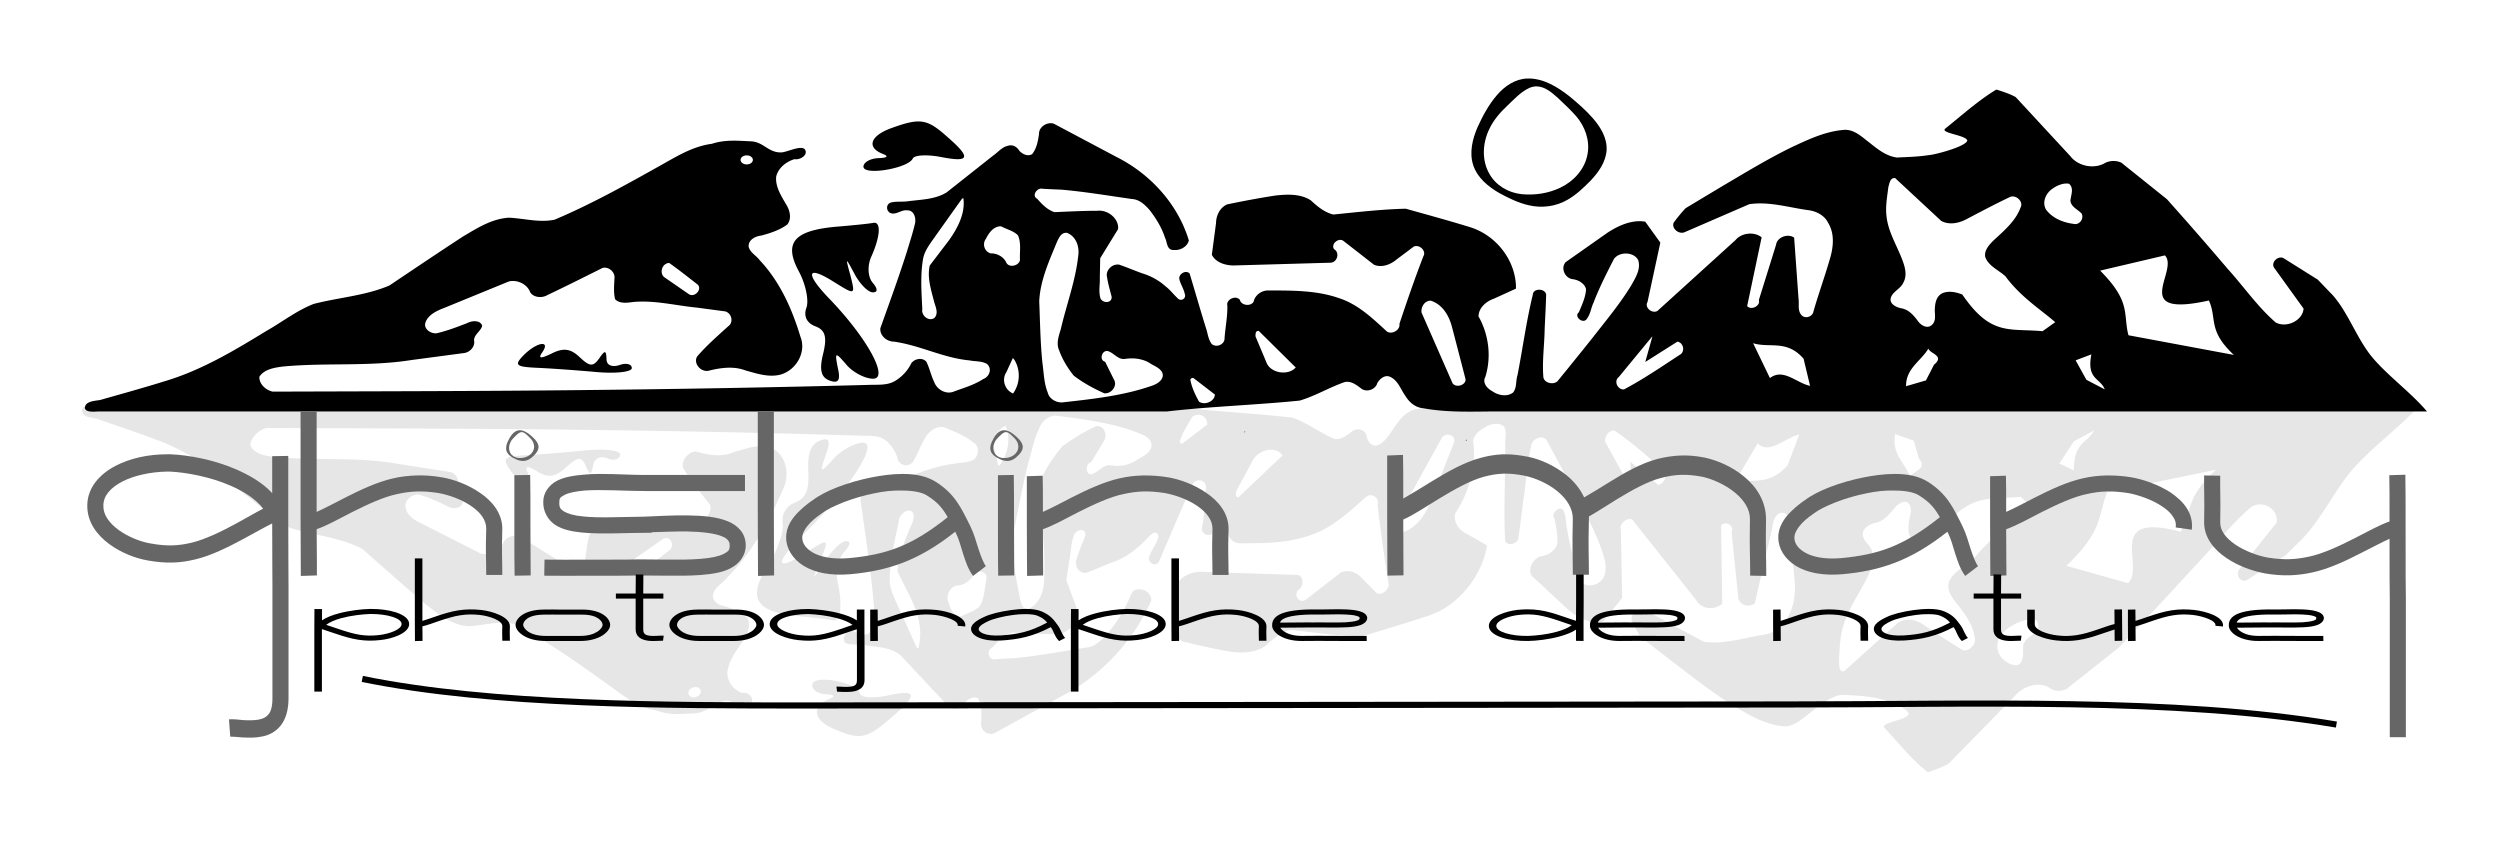 <?xml version="1.0" encoding="UTF-8" standalone="no"?>
<svg
   xmlns="http://www.w3.org/2000/svg"
   version="1.0"
   width="318.449pt"
   height="110.03pt"
   viewBox="0 0 318.449 110.03"
   preserveAspectRatio="xMidYMid meet"
   id="svg8627">
  <defs
     id="defs8631">
    <filter
       style="color-interpolation-filters:sRGB"
       height="1.4"
       width="1.4"
       y="-0.2"
       x="-0.2"
       id="filter493">
      <feGaussianBlur
         in="SourceAlpha"
         stdDeviation="3.009"
         result="blur1"
         id="feGaussianBlur469" />
      <feComposite
         in="SourceGraphic"
         in2="blur1"
         operator="out"
         result="composite1"
         id="feComposite471" />
      <feColorMatrix
         values="1 0 0 0 0 0 1 0 0 0 0 0 1 0 0 0 0 0 23.355 -1 "
         result="colormatrix1"
         id="feColorMatrix473" />
      <feGaussianBlur
         stdDeviation="0.5"
         result="blur2"
         id="feGaussianBlur475" />
      <feComposite
         in="blur2"
         in2="blur2"
         operator="over"
         result="composite2"
         id="feComposite477" />
      <feColorMatrix
         values="1 0 0 0 0 0 1 0 0 0 0 0 1 0 0 0 0 0 11.858 -5 "
         result="colormatrix2"
         id="feColorMatrix479" />
      <feGaussianBlur
         stdDeviation="0.133"
         result="blur3"
         id="feGaussianBlur481" />
      <feColorMatrix
         values="1 0 0 0 0 0 1 0 0 0 0 0 1 0 0 0 0 0 5 -1 "
         result="colormatrix3"
         id="feColorMatrix483" />
      <feFlood
         flood-opacity="1"
         flood-color="rgb(0,0,0)"
         result="flood"
         id="feFlood485" />
      <feComposite
         in="flood"
         in2="colormatrix3"
         operator="in"
         result="composite3"
         id="feComposite487" />
      <feComposite
         in="SourceGraphic"
         in2="colormatrix3"
         operator="out"
         result="composite4"
         id="feComposite489" />
      <feComposite
         in="composite4"
         in2="composite3"
         k2="1"
         k3="1"
         operator="arithmetic"
         result="composite5"
         id="feComposite491"
         k1="0"
         k4="0" />
    </filter>
    <filter
       style="color-interpolation-filters:sRGB"
       height="1.4"
       width="1.4"
       y="-0.2"
       x="-0.2"
       id="filter519">
      <feGaussianBlur
         in="SourceAlpha"
         stdDeviation="3.009"
         result="blur1"
         id="feGaussianBlur495" />
      <feComposite
         in="SourceGraphic"
         in2="blur1"
         operator="out"
         result="composite1"
         id="feComposite497" />
      <feColorMatrix
         values="1 0 0 0 0 0 1 0 0 0 0 0 1 0 0 0 0 0 23.355 -1 "
         result="colormatrix1"
         id="feColorMatrix499" />
      <feGaussianBlur
         stdDeviation="0.5"
         result="blur2"
         id="feGaussianBlur501" />
      <feComposite
         in="blur2"
         in2="blur2"
         operator="over"
         result="composite2"
         id="feComposite503" />
      <feColorMatrix
         values="1 0 0 0 0 0 1 0 0 0 0 0 1 0 0 0 0 0 11.858 -5 "
         result="colormatrix2"
         id="feColorMatrix505" />
      <feGaussianBlur
         stdDeviation="0.133"
         result="blur3"
         id="feGaussianBlur507" />
      <feColorMatrix
         values="1 0 0 0 0 0 1 0 0 0 0 0 1 0 0 0 0 0 5 -1 "
         result="colormatrix3"
         id="feColorMatrix509" />
      <feFlood
         flood-opacity="1"
         flood-color="rgb(0,0,0)"
         result="flood"
         id="feFlood511" />
      <feComposite
         in="flood"
         in2="colormatrix3"
         operator="in"
         result="composite3"
         id="feComposite513" />
      <feComposite
         in="SourceGraphic"
         in2="colormatrix3"
         operator="out"
         result="composite4"
         id="feComposite515" />
      <feComposite
         in="composite4"
         in2="composite3"
         k2="1"
         k3="1"
         operator="arithmetic"
         result="composite5"
         id="feComposite517"
         k1="0"
         k4="0" />
    </filter>
    <filter
       style="color-interpolation-filters:sRGB"
       height="1.4"
       width="1.4"
       y="-0.2"
       x="-0.2"
       id="filter716">
      <feGaussianBlur
         in="SourceAlpha"
         stdDeviation="3"
         result="blur1"
         id="feGaussianBlur692" />
      <feComposite
         in="SourceGraphic"
         in2="blur1"
         operator="out"
         result="composite1"
         id="feComposite694" />
      <feColorMatrix
         values="1 0 0 0 0 0 1 0 0 0 0 0 1 0 0 0 0 0 12 -1 "
         result="colormatrix1"
         id="feColorMatrix696" />
      <feGaussianBlur
         stdDeviation="0.5"
         result="blur2"
         id="feGaussianBlur698" />
      <feComposite
         in="blur2"
         in2="blur2"
         operator="over"
         result="composite2"
         id="feComposite700" />
      <feColorMatrix
         values="1 0 0 0 0 0 1 0 0 0 0 0 1 0 0 0 0 0 10 -5 "
         result="colormatrix2"
         id="feColorMatrix702" />
      <feGaussianBlur
         stdDeviation="0.1"
         result="blur3"
         id="feGaussianBlur704" />
      <feColorMatrix
         values="1 0 0 0 0 0 1 0 0 0 0 0 1 0 0 0 0 0 5 -1 "
         result="colormatrix3"
         id="feColorMatrix706" />
      <feFlood
         flood-opacity="1"
         flood-color="rgb(0,0,0)"
         result="flood"
         id="feFlood708" />
      <feComposite
         in="flood"
         in2="colormatrix3"
         operator="in"
         result="composite3"
         id="feComposite710" />
      <feComposite
         in="SourceGraphic"
         in2="colormatrix3"
         operator="out"
         result="composite4"
         id="feComposite712" />
      <feComposite
         in="composite4"
         in2="composite3"
         k2="1"
         k3="1"
         operator="arithmetic"
         result="composite5"
         id="feComposite714"
         k1="0"
         k4="0" />
    </filter>
    <filter
       style="color-interpolation-filters:sRGB"
       height="1.4"
       width="1.4"
       y="-0.2"
       x="-0.2"
       id="filter716-7">
      <feGaussianBlur
         in="SourceAlpha"
         stdDeviation="3"
         result="blur1"
         id="feGaussianBlur692-4" />
      <feComposite
         in="SourceGraphic"
         in2="blur1"
         operator="out"
         result="composite1"
         id="feComposite694-1" />
      <feColorMatrix
         values="1 0 0 0 0 0 1 0 0 0 0 0 1 0 0 0 0 0 12 -1 "
         result="colormatrix1"
         id="feColorMatrix696-9" />
      <feGaussianBlur
         stdDeviation="0.5"
         result="blur2"
         id="feGaussianBlur698-3" />
      <feComposite
         in="blur2"
         in2="blur2"
         operator="over"
         result="composite2"
         id="feComposite700-4" />
      <feColorMatrix
         values="1 0 0 0 0 0 1 0 0 0 0 0 1 0 0 0 0 0 10 -5 "
         result="colormatrix2"
         id="feColorMatrix702-4" />
      <feGaussianBlur
         stdDeviation="0.1"
         result="blur3"
         id="feGaussianBlur704-3" />
      <feColorMatrix
         values="1 0 0 0 0 0 1 0 0 0 0 0 1 0 0 0 0 0 5 -1 "
         result="colormatrix3"
         id="feColorMatrix706-6" />
      <feFlood
         flood-opacity="1"
         flood-color="rgb(0,0,0)"
         result="flood"
         id="feFlood708-8" />
      <feComposite
         in="flood"
         in2="colormatrix3"
         operator="in"
         result="composite3"
         id="feComposite710-9" />
      <feComposite
         in="SourceGraphic"
         in2="colormatrix3"
         operator="out"
         result="composite4"
         id="feComposite712-1" />
      <feComposite
         in="composite4"
         in2="composite3"
         k2="1"
         k3="1"
         operator="arithmetic"
         result="composite5"
         id="feComposite714-8"
         k1="0"
         k4="0" />
    </filter>
    <filter
       style="color-interpolation-filters:sRGB"
       height="1.4"
       width="1.4"
       y="-0.2"
       x="-0.2"
       id="filter1674">
      <feGaussianBlur
         in="SourceAlpha"
         stdDeviation="3"
         result="blur1"
         id="feGaussianBlur1650" />
      <feComposite
         in="SourceGraphic"
         in2="blur1"
         operator="out"
         result="composite1"
         id="feComposite1652" />
      <feColorMatrix
         values="1 0 0 0 0 0 1 0 0 0 0 0 1 0 0 0 0 0 12 -1 "
         result="colormatrix1"
         id="feColorMatrix1654" />
      <feGaussianBlur
         stdDeviation="0.5"
         result="blur2"
         id="feGaussianBlur1656" />
      <feComposite
         in="blur2"
         in2="blur2"
         operator="over"
         result="composite2"
         id="feComposite1658" />
      <feColorMatrix
         values="1 0 0 0 0 0 1 0 0 0 0 0 1 0 0 0 0 0 10 -5 "
         result="colormatrix2"
         id="feColorMatrix1660" />
      <feGaussianBlur
         stdDeviation="0.1"
         result="blur3"
         id="feGaussianBlur1662" />
      <feColorMatrix
         values="1 0 0 0 0 0 1 0 0 0 0 0 1 0 0 0 0 0 5 -1 "
         result="colormatrix3"
         id="feColorMatrix1664" />
      <feFlood
         flood-opacity="1"
         flood-color="rgb(102,102,102)"
         result="flood"
         id="feFlood1666" />
      <feComposite
         in="flood"
         in2="colormatrix3"
         operator="in"
         result="composite3"
         id="feComposite1668" />
      <feComposite
         in="SourceGraphic"
         in2="colormatrix3"
         operator="out"
         result="composite4"
         id="feComposite1670" />
      <feComposite
         in="composite4"
         in2="composite3"
         k2="1"
         k3="1"
         operator="arithmetic"
         result="composite5"
         id="feComposite1672"
         k1="0"
         k4="0" />
    </filter>
    <filter
       style="color-interpolation-filters:sRGB"
       height="1.4"
       width="1.4"
       y="-0.2"
       x="-0.2"
       id="filter1674-9">
      <feGaussianBlur
         in="SourceAlpha"
         stdDeviation="3"
         result="blur1"
         id="feGaussianBlur1650-3" />
      <feComposite
         in="SourceGraphic"
         in2="blur1"
         operator="out"
         result="composite1"
         id="feComposite1652-8" />
      <feColorMatrix
         values="1 0 0 0 0 0 1 0 0 0 0 0 1 0 0 0 0 0 12 -1 "
         result="colormatrix1"
         id="feColorMatrix1654-8" />
      <feGaussianBlur
         stdDeviation="0.5"
         result="blur2"
         id="feGaussianBlur1656-3" />
      <feComposite
         in="blur2"
         in2="blur2"
         operator="over"
         result="composite2"
         id="feComposite1658-0" />
      <feColorMatrix
         values="1 0 0 0 0 0 1 0 0 0 0 0 1 0 0 0 0 0 10 -5 "
         result="colormatrix2"
         id="feColorMatrix1660-5" />
      <feGaussianBlur
         stdDeviation="0.1"
         result="blur3"
         id="feGaussianBlur1662-7" />
      <feColorMatrix
         values="1 0 0 0 0 0 1 0 0 0 0 0 1 0 0 0 0 0 5 -1 "
         result="colormatrix3"
         id="feColorMatrix1664-7" />
      <feFlood
         flood-opacity="1"
         flood-color="rgb(102,102,102)"
         result="flood"
         id="feFlood1666-4" />
      <feComposite
         in="flood"
         in2="colormatrix3"
         operator="in"
         result="composite3"
         id="feComposite1668-0" />
      <feComposite
         in="SourceGraphic"
         in2="colormatrix3"
         operator="out"
         result="composite4"
         id="feComposite1670-2" />
      <feComposite
         in="composite4"
         in2="composite3"
         k2="1"
         k3="1"
         operator="arithmetic"
         result="composite5"
         id="feComposite1672-9"
         k1="0"
         k4="0" />
    </filter>
  </defs>
  <g
     id="layer2"
     style="display:inline;opacity:0.1"
     transform="translate(9.035,-46.881)">
    <g
       transform="matrix(0.054,-7.1345225e-4,-0.009,0.057,15.424,-13.906)"
       fill="#000000"
       stroke="none"
       id="g8625-9"
       style="display:inline">
      <path
         id="path8523-5"
         style="stroke-width:0.069"
         d="m 326.348,77.762 -0.152,0.002 c -3.131,1.917 -5.816,4.367 -8.645,6.635 -0.707,0.754 3.519,1.068 3.779,1.979 -0.173,1.025 -5.489,2.436 -6.539,2.49 -1.767,0.283 -3.565,0.31 -5.352,0.41 -2.124,-0.26 -3.679,-1.773 -5.26,-2.971 -1.082,-0.886 -2.371,-1.913 -3.922,-1.709 -3.1,0.279 -5.915,1.634 -8.654,2.912 -4.182,2.043 -8.124,4.476 -12.111,6.822 -1.964,1.182 -3.929,2.365 -5.893,3.547 -0.727,0.78 -1.402,1.599 -2.021,2.455 -0.422,0.983 0.914,2.092 1.92,1.592 3.63,-1.575 7.259,-3.151 10.889,-4.727 3.387,-0.498 6.704,0.57 10.023,1.018 1.367,0.173 2.703,0.896 3.303,2.084 1.211,1.945 0.922,4.333 0.27,6.4 -0.84,2.919 -1.887,5.784 -2.717,8.705 -0.139,0.907 -1.425,1.356 -2.059,0.602 -0.666,-0.775 -0.336,-1.822 -0.473,-2.725 -0.248,-3.466 -0.496,-6.934 -0.744,-10.4 -1.078,-0.771 -2.894,-0.06 -3.059,1.191 -0.975,3.139 -1.951,6.279 -2.926,9.418 0.315,0.963 -1.268,1.789 -1.98,1.02 l 2.457,-11.684 c -1.272,-1.02 -3.415,-0.768 -4.424,0.463 l -13.236,12.039 c -0.928,0.525 -2.23,-0.614 -1.682,-1.502 0.725,-3.368 1.451,-6.734 2.176,-10.102 l -2.559,-3.559 c -2.306,-0.368 -4.532,0.67 -6.371,1.859 -2.363,1.666 -4.725,3.332 -7.088,4.998 -0.936,0.983 -0.169,2.794 1.238,2.92 0.98,0.147 1.97,0.751 2.195,1.695 -0.08,1.379 -0.692,2.658 -1.223,3.928 -0.913,0.709 0.751,2.095 1.367,1.092 0.615,-0.813 0.695,-1.841 1.123,-2.734 0.969,-2.536 2.21,-4.974 3.447,-7.404 0.91,-1.308 3.389,-1.261 4.123,0.184 0.475,1.497 -0.433,2.952 -1.154,4.236 -1.909,3.157 -4.31,6.021 -6.584,8.953 -1.959,2.461 -3.937,4.908 -5.922,7.352 -0.74,0.731 -2.378,0.288 -2.418,-0.764 -0.209,-2.709 0.191,-5.413 0.227,-8.121 0.09,-1.951 0.205,-3.9 0.252,-5.852 -0.221,-1.03 -2.198,-1.079 -2.26,0.06 -1.104,4.516 -1.707,9.118 -2.596,13.672 -0.321,0.957 -0.08,2.177 -0.771,2.963 -0.99,0.749 -2.483,0.469 -3.434,-0.203 -0.916,-0.476 -1.793,-1.442 -1.25,-2.453 1.059,-3.401 0.613,-7.16 -1.15,-10.293 0.011,-1.413 1.261,-2.548 2.617,-3.012 1.242,-0.568 2.486,-1.137 3.729,-1.705 0.067,-4.513 -3.13,-8.979 -7.777,-10.436 -3.609,-1.115 -7.259,-2.109 -10.898,-3.135 -4.109,0.099 -8.193,0.581 -12.275,0.99 -1.529,-0.378 -2.726,-1.399 -3.816,-2.41 -1.732,-1.132 -3.977,-1.043 -5.982,-0.818 -2.754,0.423 -5.489,0.941 -8.213,1.51 -1.253,0.584 -1.85,1.932 -1.863,3.18 -0.235,1.792 -0.472,3.583 -0.707,5.375 0.671,1.355 2.415,1.865 3.916,1.807 5.426,-0.155 10.853,-0.31 16.279,-0.465 1.107,-0.139 1.481,-1.734 0.533,-2.285 -0.639,-0.821 0.706,-2.041 1.572,-1.412 l 5.162,4.035 c 1.337,0.59 2.884,-0.047 3.887,-0.92 l 2.871,-2.158 c 0.986,-0.409 2.169,0.763 1.621,1.645 -1.458,3.795 -2.781,7.632 -4.059,11.482 0.183,0.987 -1.176,1.866 -2.098,1.32 -2.44,-2.241 -4.928,-4.676 -8.262,-5.729 -3.824,-1.313 -7.965,-1.25 -11.982,-1.262 -1.124,0.04 -2.139,0.855 -2.355,1.877 -0.443,0.896 -2.125,0.691 -2.33,-0.27 -0.7,-0.884 -2.373,-0.069 -2.133,0.965 0.048,1.862 -0.346,3.7 -0.471,5.551 0.037,1.006 -1.32,1.659 -2.148,0.99 -0.625,-0.766 -0.686,-1.799 -0.99,-2.697 -0.964,-3.083 -1.845,-6.189 -2.775,-9.281 -0.662,-0.716 -1.922,0.116 -1.744,0.943 0.19,0.855 0.737,1.614 0.908,2.48 0.346,0.755 -0.622,1.448 -1.225,0.74 -0.695,-0.649 -1.257,-1.417 -2.029,-2.002 -1.121,-1.015 -2.494,-1.765 -3.98,-2.215 -1.295,-0.468 -2.559,-1.009 -3.861,-1.461 -1.226,-0.204 -2.373,1.015 -2.066,2.117 0.165,1.14 0.51,2.249 0.783,3.365 0.035,1.244 -1.856,1.063 -1.965,-0.041 -0.247,-1.044 0.003,-2.125 -0.045,-3.186 0.024,-1.118 0.045,-2.237 0.068,-3.355 1.01,-1.646 2.021,-3.291 3.031,-4.938 0.17,-1.739 -1.672,-3.315 -3.518,-3.115 -2.423,0.002 -4.843,0.132 -7.262,0.236 -1.236,-0.406 -2.118,-1.356 -2.924,-2.27 -0.997,-0.498 -0.054,-1.934 0.914,-1.705 1.064,0.073 2.128,0.108 3.193,0.154 4.002,0.351 7.962,1.024 11.934,1.588 1.286,0.064 2.239,1.008 3.004,1.877 1.125,1.446 2.068,3.026 2.625,4.738 0.389,0.771 0.256,2.123 1.525,2.043 1.097,0.09 2.268,-0.599 2.496,-1.627 -1.8,-5.983 -6.336,-11.175 -12.205,-14.143 -3.562,-1.895 -7.124,-3.789 -10.686,-5.684 -1.167,-0.358 -2.537,0.592 -2.494,1.732 -0.169,1.192 -0.386,2.436 -1.158,3.436 -0.749,0.47 -1.667,-0.009 -2.18,-0.564 -0.361,-0.627 -1.101,-1.109 -1.891,-0.859 -1.052,0.21 -1.688,1.087 -2.51,1.65 -2.636,2.089 -5.27,4.178 -7.906,6.268 -1.903,1.195 -4.285,1.219 -6.482,1.502 -0.972,0.16 -1.993,-0.009 -2.941,0.219 -1.021,0.3 -0.835,1.743 0.184,1.875 0.892,0.091 1.62,-0.646 2.516,-0.537 1.196,-0.063 1.557,1.342 1.355,2.213 -0.366,1.613 -0.897,3.192 -1.369,4.781 -1.384,4.366 -2.957,8.677 -4.5,12.996 -0.157,1.199 1.015,2.302 2.289,2.305 4.4,0.611 8.375,2.782 12.822,3.188 0.992,0.205 2.093,0.077 2.977,0.621 0.869,0.799 0.41,2.146 -0.67,2.547 -1.549,1.022 -3.396,1.526 -5.139,2.184 -1.311,0.426 -2.733,-0.494 -3.145,-1.646 -0.55,-1.126 -0.781,-2.362 -1.346,-3.482 -0.715,-0.851 -2.248,-0.462 -2.658,0.469 -0.59,1.143 -1.539,2.149 -2.699,2.826 -1.34,0.775 -2.972,0.574 -4.475,0.641 -16.402,0.444 -32.809,0.72 -49.217,0.889 -17.238,0.182 -34.479,0.196 -51.719,0.254 -1.217,-0.28 -2.299,-1.318 -2.248,-2.527 0.804,-1.258 2.506,-1.544 3.941,-1.73 7.275,-0.698 14.652,0.045 21.885,-1.117 2.972,-0.396 5.944,-0.79 8.916,-1.186 1.033,-0.174 1.853,-1.18 1.635,-2.154 10e-4,-1 1.145,-1.533 1.379,-2.459 -0.303,-1.027 -1.766,-0.887 -2.555,-0.459 -1.687,0.652 -3.382,1.309 -5.16,1.721 -0.994,0.106 -2.166,-0.705 -1.934,-1.703 0.395,-1.401 1.924,-2.114 3.258,-2.619 l 10.889,-4.469 c 1.474,-0.373 3.16,0.48 3.631,1.826 0.589,0.925 2.05,1.032 2.955,0.461 3.132,-1.486 6.221,-3.048 9.318,-4.594 1.085,-0.27 2.16,0.78 2.01,1.768 -0.047,1.178 -0.176,2.376 0.105,3.539 0.756,0.808 2.032,0.62 3.043,0.482 3.638,-0.345 7.207,0.606 10.801,0.949 l 4.787,0.639 c 1.12,0.269 1.491,1.842 0.572,2.506 -1.822,1.656 -3.687,3.285 -5.281,5.139 -0.743,1.154 0.642,2.811 2.031,2.412 1.969,-0.487 4.14,-0.782 6.084,-0.045 1.92,0.536 3.964,1.247 5.982,0.732 2.767,-0.791 4.414,-3.903 3.395,-6.418 -1.408,-4.678 -3.439,-9.322 -6.914,-13.023 -0.575,-0.787 -1.624,-1.28 -1.863,-2.264 -0.108,-1.148 1.091,-1.8 2.164,-1.916 1.554,-0.423 3.126,-0.933 4.402,-1.889 0.805,-1.074 0.375,-2.508 -0.301,-3.539 -0.821,-1.425 -1.781,-2.947 -1.594,-4.627 0.362,-1.408 1.648,-2.485 3.104,-2.916 0.943,0.179 2.373,-0.717 1.748,-1.664 -0.697,-0.778 -3.146,0.561 -4.102,0.523 -2.153,-0.008 -2.908,-1.799 -5.059,-1.887 -2.15,-0.088 -4.3,-0.333 -6.607,0.424 -3.457,0.452 -6.356,2.399 -9.289,4.006 -5.647,3.173 -11.328,6.324 -17.34,8.875 -2.577,0.554 -5.172,-0.22 -7.752,-0.336 -2.923,0.178 -5.401,1.788 -7.791,3.203 -4.186,2.734 -8.322,5.53 -12.467,8.316 -4.051,1.733 -8.567,2.022 -12.822,3.127 -2.914,1.138 -5.332,3.073 -8.014,4.586 -5.456,3.34 -11.026,6.702 -17.301,8.562 -3.599,1.126 -7.242,2.129 -10.871,3.166 -0.935,0.16 -2.54,0.193 -2.588,1.352 0.135,0.823 1.687,0.609 2.422,0.594 H 99.717 185.709 c 7.188,-0.843 15.306,-1.11 22.508,-1.848 2.651,-0.793 5.002,-2.234 7.604,-3.141 1.141,-0.25 2.102,0.556 2.916,1.174 0.991,0.607 2.371,0.007 2.633,-1.039 0.4,-0.656 1.207,-1.392 2.088,-1.061 1.438,0.622 1.847,2.169 2.674,3.301 0.624,1.028 1.656,1.952 2.979,2.062 4.539,0.833 8.88,0.517 13.477,0.551 h 156.633 c -2.617,-3.127 -6.617,-6.034 -9.238,-9.158 -2.621,-3.124 -4.018,-7.477 -6.701,-10.555 -0.857,-0.893 -1.715,-1.787 -2.572,-2.68 -1.947,-1.223 -3.893,-2.445 -5.84,-3.668 -1,-0.421 -2.158,0.846 -1.525,1.689 1.655,2.302 3.31,4.604 4.965,6.906 -0.14,2.002 -2.846,3.355 -4.723,2.357 -3.123,-2.723 -5.42,-6.116 -8.168,-9.143 -3.366,-3.974 -6.792,-7.902 -10.264,-11.797 l -7.715,-6.195 c -0.932,-0.447 -2.115,-0.377 -2.984,0.166 -1.889,0.95 -4.459,0.335 -5.678,-1.291 -3.083,-3.34 -6.167,-6.681 -9.25,-10.021 -0.995,-0.547 -2.091,-0.899 -3.178,-1.252 z m -182.574,5.389 c -1.202,-0.045 -2.612,0.356 -4.729,1.119 -3.61,1.292 -4.283,3.286 -1.496,4.385 1.072,0.412 0.783,0.675 -0.727,0.725 -1.366,0.051 -2.525,0.704 -2.535,1.438 -0.021,1.6 7.613,0.287 8.354,-1.371 0.295,-0.597 2.38,-0.706 4.674,-0.279 5.016,0.991 5.313,0.195 1.123,-3.453 -1.917,-1.71 -3.119,-2.505 -4.664,-2.562 z m -29.266,5.758 a 1.041,0.767 0 0 1 1.041,0.768 1.041,0.767 0 0 1 -1.041,0.768 1.041,0.767 0 0 1 -1.041,-0.768 1.041,0.767 0 0 1 1.041,-0.768 z m 194.594,3.859 7.805,7.27 c 1.389,0.773 3.147,0.366 4.443,-0.379 2.409,-1.261 4.808,-2.541 7.273,-3.707 1.077,-0.363 2.264,0.885 1.723,1.828 -0.837,2.31 -2.852,3.978 -4.652,5.654 -0.716,0.73 -1.51,1.633 -1.334,2.689 0.512,1.561 2.252,2.246 3.422,3.311 2.582,3.525 5.942,5.618 8.445,7.803 l -2.148,1.531 c -5.716,-0.519 -8.75,0.857 -13.604,-6.236 -1.102,-0.417 -2.437,-0.716 -3.533,-0.125 -0.982,0.615 -1.096,1.824 -1.123,2.828 0.017,0.852 0.245,1.919 -0.576,2.533 -0.709,0.606 -1.713,0.014 -2.176,-0.586 -0.719,-0.966 -1.55,-2.043 -2.871,-2.295 -0.953,-0.171 -2.18,-0.797 -1.799,-1.875 0.396,-1.053 1.696,-1.492 2.121,-2.539 0.654,-1.234 0.25,-2.633 -0.215,-3.855 -0.924,-2.441 -2.391,-4.748 -2.66,-7.369 -0.206,-1.651 0.11,-3.304 0.307,-4.941 0.162,-0.553 0.297,-1.669 1.152,-1.539 z m 29.107,0.922 c 0.118,0.004 0.235,0.015 0.35,0.037 0.902,0.751 0.317,1.923 0.244,2.857 0.068,1.053 1.226,1.492 1.875,2.18 0.487,0.793 -0.301,2.052 -1.338,1.777 -1.808,-0.216 -3.634,-0.998 -4.676,-2.434 -0.723,-1.25 -0.013,-2.833 1.182,-3.594 0.65,-0.45 1.538,-0.849 2.363,-0.824 z m -186.984,2.518 c 0.332,2.572 -0.961,5.015 -2.434,7.109 -1.091,1.434 -2.183,2.869 -3.273,4.303 -0.473,2.125 0.273,4.251 0.785,6.307 0.259,0.822 0.716,1.853 0.002,2.592 -1.007,0.695 -2.256,-0.482 -2.045,-1.479 -0.128,-2.826 -0.36,-5.682 0.119,-8.49 0.261,-1.57 1.372,-2.837 2.252,-4.148 1.443,-2.02 2.871,-4.05 4.314,-6.07 0.056,-0.078 0.169,-0.164 0.279,-0.123 z m -15.031,4.148 c -0.073,-0.006 -0.153,-0.002 -0.238,0.014 -0.576,0.127 -3.453,0.427 -6.33,0.66 -7.193,0.65 -8.875,2.765 -6.281,7.596 1.122,2.08 1.731,4.887 1.283,6.148 -0.522,1.394 0.037,2.601 1.467,3.15 1.716,0.62 2.059,1.823 1.375,4.615 -0.683,2.726 -0.413,4.063 1.088,4.613 1.501,0.551 1.868,-0.045 1.393,-2.117 -0.538,-2.74 -0.465,-2.806 1.445,-0.584 1.061,1.279 3.129,2.371 4.494,2.387 2.802,0.032 -0.915,-6.811 -7.221,-13.418 -4.323,-4.45 -4.086,-5.981 0.545,-3.061 3.705,2.31 3.705,2.31 2.887,-0.967 -0.89,-3.277 -0.891,-3.279 0.721,-0.26 0.912,1.677 2.259,3.028 3.049,3.037 0.862,0.01 0.871,-0.591 -0.049,-1.668 -0.778,-0.942 -0.898,-2.81 -0.23,-4.336 1.458,-3.233 1.706,-5.719 0.604,-5.811 z m 21.105,0.609 c 0.109,-0.02 0.22,0.003 0.33,0.004 0.94,0.519 2.09,0.742 2.84,1.527 0.59,1.32 0.258,2.768 0.344,4.15 -0.109,0.975 -1.791,1.443 -2.309,0.506 -0.419,-0.966 -1.509,-1.622 -2.629,-1.596 -1.087,-0.252 -1.482,-1.601 -0.871,-2.42 0.462,-0.917 1.129,-1.98 2.295,-2.172 z m 11.176,1.096 c 0.104,-0.011 0.214,-0.007 0.334,0.016 1.535,0.632 2.084,2.365 1.881,3.809 -0.453,4.297 -2.01,8.395 -2.982,12.598 -0.349,1.148 -0.797,2.407 -0.25,3.568 0.556,1.544 1.429,2.977 2.475,4.279 1.571,1.194 3.328,2.162 5.154,2.979 1.25,0.134 2.276,-1.321 1.641,-2.33 -0.497,-1.008 -0.995,-2.017 -1.492,-3.025 -1.149,-0.274 -0.453,-2.256 0.645,-1.742 0.932,0.369 1.611,1.431 2.742,1.262 1.516,-0.237 3.178,-0.015 4.418,0.873 0.775,0.431 1.843,0.865 1.967,1.807 0.045,0.977 -0.99,1.59 -1.865,1.885 -4.814,1.679 -9.956,2.239 -15.029,2.807 -1.152,0.131 -2.341,-0.584 -2.6,-1.65 -0.649,-1.607 -0.661,-3.35 -0.9,-5.033 -0.36,-3.49 -0.398,-7 -0.543,-10.502 0.173,-3.545 1.692,-6.859 3.039,-10.129 0.27,-0.57 0.638,-1.391 1.367,-1.469 z m 186.336,3.836 c 2.485,2.554 -6.194,10.688 7.455,7.66 1.411,3.081 -0.248,5.065 4.232,9.242 l -17.861,-3.34 c -0.943,-3.586 0.527,-5.637 -4.801,-10.977 z m -253.496,1.281 0.076,0.018 c 1.661,1.177 3.246,2.442 4.844,3.691 0.696,0.798 -0.468,2.132 -1.453,1.648 l -4.277,-2.959 c -0.815,-0.727 -0.356,-2.284 0.811,-2.398 z m 129.086,6.402 0.178,0.059 c 1.956,0.726 2.982,2.646 3.439,4.447 0.773,2.946 1.535,5.895 2.293,8.844 0.068,1.006 -1.624,1.53 -2.207,0.668 -1.748,-3.994 -3.498,-7.989 -5.246,-11.982 -0.144,-0.891 0.468,-2.024 1.543,-2.035 z m -29.312,5.146 c 0.056,-0.008 0.12,-0.007 0.193,0.008 2.085,2.066 4.169,4.133 6.254,6.199 -1.359,1.493 -4.388,0.929 -5.002,-0.947 -0.604,-1.439 -1.207,-2.878 -1.811,-4.316 -0.017,-0.305 -0.026,-0.885 0.365,-0.943 z m 66.84,0.947 0.027,0.035 c -0.399,1.43 -0.797,2.861 -1.195,4.291 1.819,-1.154 3.636,-2.307 5.455,-3.461 1.082,0.194 1.335,1.799 0.352,2.266 -3.084,2.023 -6.13,4.115 -9.416,5.854 -1.097,0.077 -1.753,-1.443 -0.893,-2.084 1.89,-2.3 3.78,-4.6 5.67,-6.9 z m 17.107,1.137 c 2.85,0.877 5.7,-0.658 8.551,2.631 l 1.098,4.605 c -2.266,-0.439 -4.533,-3.07 -6.799,-1.316 z m -205.119,0.131 c -0.647,-0.037 -1.976,0.647 -3.246,1.945 -1.603,1.648 -1.247,1.92 2.127,2.092 2.226,0.092 6.748,0.411 10.121,0.717 3.373,0.306 6.106,0.005 6.115,-0.662 0.009,-0.667 -0.921,-0.945 -2.148,-0.492 -1.298,0.385 -2.155,-0.025 -2.141,-1.092 -0.052,-1.467 -0.268,-1.469 -1.221,-0.08 -1.025,1.455 -1.6,1.448 -3.303,-0.172 -1.561,-1.485 -2.78,-1.632 -4.732,-0.654 -1.88,0.912 -2.385,0.906 -1.652,-0.152 0.673,-0.955 0.583,-1.42 0.08,-1.449 z m 234.814,0.787 c 0.318,0.915 2.828,1.173 0.953,2.746 l -1.363,2.654 -3.365,0.982 c -0.058,-3.004 2.517,-4.256 3.775,-6.383 z m 27.621,0.977 c -0.839,4.326 1.509,3.961 2.264,5.941 l -3.102,-1.617 -1.826,-3.311 z m -182.748,0.623 c 0.09,0.108 0.181,0.214 0.271,0.322 1.058,1.746 0.96,4.033 -0.236,5.699 -1.419,-0.589 -1.955,-2.383 -1.146,-3.598 0.371,-0.808 0.741,-1.616 1.111,-2.424 z m 30.426,3.375 c 0.058,-0.008 0.117,-0.002 0.174,0.019 1.21,0.933 2.419,1.866 3.629,2.799 -0.03,1.158 -1.698,1.903 -2.691,1.203 -0.641,-1.173 -1.224,-2.393 -1.465,-3.697 0.025,-0.162 0.181,-0.302 0.354,-0.324 z m 27.844,4.41 0.143,0.021 z m -18.91,4.65 c -0.01,-0.005 -0.029,-0.002 -0.06,0.014 -0.242,0.451 0.13,0.019 0.06,-0.014 z m 37.5,1.4 c -0.02,0.008 -0.056,0.063 -0.113,0.199 0.086,0.167 0.172,-0.224 0.113,-0.199 z"
         transform="matrix(13.919,0.173,0.186,-14.999,13.953,3958.904)" />
    </g>
  </g>
  <g
     id="layer5"
     style="display:inline"
     transform="translate(9.035,-46.881)">
    <path
       id="path4"
       style="stroke-width:0.214"
       d="m 185.52,56.883 c -1.528,0.041 -2.88,0.958 -3.849,2.084 -1.057,1.22 -1.834,2.656 -2.498,4.12 -0.649,1.51 -1.081,3.253 -0.54,4.864 0.54,1.605 1.93,2.731 3.352,3.544 1.169,0.639 2.39,1.226 3.694,1.528 1.663,0.399 3.473,0.172 4.954,-0.694 1.108,-0.63 2.033,-1.526 2.929,-2.422 1.02,-1.083 1.974,-2.4 2.052,-3.939 0.07,-1.546 -0.801,-2.939 -1.781,-4.06 -0.894,-1.016 -1.921,-1.906 -2.963,-2.766 -1.528,-1.195 -3.34,-2.317 -5.352,-2.26 z m 1.226,1.001 c 1.068,0.046 1.909,0.808 2.669,1.48 0.787,0.741 1.575,1.486 2.299,2.288 1.136,1.313 1.795,3.111 1.473,4.848 -0.325,1.895 -1.736,3.463 -3.44,4.274 -1.538,0.745 -3.297,1.009 -4.992,0.837 -1.666,-0.179 -3.272,-1.123 -4.086,-2.611 -0.988,-1.734 -0.854,-3.928 0.007,-5.684 0.531,-1.144 1.37,-2.106 2.283,-2.962 0.871,-0.824 1.699,-1.757 2.805,-2.269 0.309,-0.133 0.644,-0.21 0.982,-0.201 z" />
  </g>
  <g
     id="layer1"
     style="display:inline"
     transform="translate(9.035,-46.881)">
    <g
       transform="matrix(0.054,6.2135393e-4,6.6956911e-4,-0.05,-3.402,197.921)"
       fill="#000000"
       stroke="none"
       id="g8625"
       style="display:inline">
      <path
         id="path8523"
         style="stroke-width:0.069"
         d="m 326.348,77.762 -0.152,0.002 c -3.131,1.917 -5.816,4.367 -8.645,6.635 -0.707,0.754 3.519,1.068 3.779,1.979 -0.173,1.025 -5.489,2.436 -6.539,2.49 -1.767,0.283 -3.565,0.31 -5.352,0.41 -2.124,-0.26 -3.679,-1.773 -5.26,-2.971 -1.082,-0.886 -2.371,-1.913 -3.922,-1.709 -3.1,0.279 -5.915,1.634 -8.654,2.912 -4.182,2.043 -8.124,4.476 -12.111,6.822 -1.964,1.182 -3.929,2.365 -5.893,3.547 -0.727,0.78 -1.402,1.599 -2.021,2.455 -0.422,0.983 0.914,2.092 1.92,1.592 3.63,-1.575 7.259,-3.151 10.889,-4.727 3.387,-0.498 6.704,0.57 10.023,1.018 1.367,0.173 2.703,0.896 3.303,2.084 1.211,1.945 0.922,4.333 0.27,6.4 -0.84,2.919 -1.887,5.784 -2.717,8.705 -0.139,0.907 -1.425,1.356 -2.059,0.602 -0.666,-0.775 -0.336,-1.822 -0.473,-2.725 -0.248,-3.466 -0.496,-6.934 -0.744,-10.4 -1.078,-0.771 -2.894,-0.06 -3.059,1.191 -0.975,3.139 -1.951,6.279 -2.926,9.418 0.315,0.963 -1.268,1.789 -1.98,1.02 l 2.457,-11.684 c -1.272,-1.02 -3.415,-0.768 -4.424,0.463 l -13.236,12.039 c -0.928,0.525 -2.23,-0.614 -1.682,-1.502 0.725,-3.368 1.451,-6.734 2.176,-10.102 l -2.559,-3.559 c -2.306,-0.368 -4.532,0.67 -6.371,1.859 -2.363,1.666 -4.725,3.332 -7.088,4.998 -0.936,0.983 -0.169,2.794 1.238,2.92 0.98,0.147 1.97,0.751 2.195,1.695 -0.08,1.379 -0.692,2.658 -1.223,3.928 -0.913,0.709 0.751,2.095 1.367,1.092 0.615,-0.813 0.695,-1.841 1.123,-2.734 0.969,-2.536 2.21,-4.974 3.447,-7.404 0.91,-1.308 3.389,-1.261 4.123,0.184 0.475,1.497 -0.433,2.952 -1.154,4.236 -1.909,3.157 -4.31,6.021 -6.584,8.953 -1.959,2.461 -3.937,4.908 -5.922,7.352 -0.74,0.731 -2.378,0.288 -2.418,-0.764 -0.209,-2.709 0.191,-5.413 0.227,-8.121 0.09,-1.951 0.205,-3.9 0.252,-5.852 -0.221,-1.03 -2.198,-1.079 -2.26,0.06 -1.104,4.516 -1.707,9.118 -2.596,13.672 -0.321,0.957 -0.08,2.177 -0.771,2.963 -0.99,0.749 -2.483,0.469 -3.434,-0.203 -0.916,-0.476 -1.793,-1.442 -1.25,-2.453 1.059,-3.401 0.613,-7.16 -1.15,-10.293 0.011,-1.413 1.261,-2.548 2.617,-3.012 1.242,-0.568 2.486,-1.137 3.729,-1.705 0.067,-4.513 -3.13,-8.979 -7.777,-10.436 -3.609,-1.115 -7.259,-2.109 -10.898,-3.135 -4.109,0.099 -8.193,0.581 -12.275,0.99 -1.529,-0.378 -2.726,-1.399 -3.816,-2.41 -1.732,-1.132 -3.977,-1.043 -5.982,-0.818 -2.754,0.423 -5.489,0.941 -8.213,1.51 -1.253,0.584 -1.85,1.932 -1.863,3.18 -0.235,1.792 -0.472,3.583 -0.707,5.375 0.671,1.355 2.415,1.865 3.916,1.807 5.426,-0.155 10.853,-0.31 16.279,-0.465 1.107,-0.139 1.481,-1.734 0.533,-2.285 -0.639,-0.821 0.706,-2.041 1.572,-1.412 l 5.162,4.035 c 1.337,0.59 2.884,-0.047 3.887,-0.92 l 2.871,-2.158 c 0.986,-0.409 2.169,0.763 1.621,1.645 -1.458,3.795 -2.781,7.632 -4.059,11.482 0.183,0.987 -1.176,1.866 -2.098,1.32 -2.44,-2.241 -4.928,-4.676 -8.262,-5.729 -3.824,-1.313 -7.965,-1.25 -11.982,-1.262 -1.124,0.04 -2.139,0.855 -2.355,1.877 -0.443,0.896 -2.125,0.691 -2.33,-0.27 -0.7,-0.884 -2.373,-0.069 -2.133,0.965 0.048,1.862 -0.346,3.7 -0.471,5.551 0.037,1.006 -1.32,1.659 -2.148,0.99 -0.625,-0.766 -0.686,-1.799 -0.99,-2.697 -0.964,-3.083 -1.845,-6.189 -2.775,-9.281 -0.662,-0.716 -1.922,0.116 -1.744,0.943 0.19,0.855 0.737,1.614 0.908,2.48 0.346,0.755 -0.622,1.448 -1.225,0.74 -0.695,-0.649 -1.257,-1.417 -2.029,-2.002 -1.121,-1.015 -2.494,-1.765 -3.98,-2.215 -1.295,-0.468 -2.559,-1.009 -3.861,-1.461 -1.226,-0.204 -2.373,1.015 -2.066,2.117 0.165,1.14 0.51,2.249 0.783,3.365 0.035,1.244 -1.856,1.063 -1.965,-0.041 -0.247,-1.044 0.003,-2.125 -0.045,-3.186 0.024,-1.118 0.045,-2.237 0.068,-3.355 1.01,-1.646 2.021,-3.291 3.031,-4.938 0.17,-1.739 -1.672,-3.315 -3.518,-3.115 -2.423,0.002 -4.843,0.132 -7.262,0.236 -1.236,-0.406 -2.118,-1.356 -2.924,-2.27 -0.997,-0.498 -0.054,-1.934 0.914,-1.705 1.064,0.073 2.128,0.108 3.193,0.154 4.002,0.351 7.962,1.024 11.934,1.588 1.286,0.064 2.239,1.008 3.004,1.877 1.125,1.446 2.068,3.026 2.625,4.738 0.389,0.771 0.256,2.123 1.525,2.043 1.097,0.09 2.268,-0.599 2.496,-1.627 -1.8,-5.983 -6.336,-11.175 -12.205,-14.143 -3.562,-1.895 -7.124,-3.789 -10.686,-5.684 -1.167,-0.358 -2.537,0.592 -2.494,1.732 -0.169,1.192 -0.386,2.436 -1.158,3.436 -0.749,0.47 -1.667,-0.009 -2.18,-0.564 -0.361,-0.627 -1.101,-1.109 -1.891,-0.859 -1.052,0.21 -1.688,1.087 -2.51,1.65 -2.636,2.089 -5.27,4.178 -7.906,6.268 -1.903,1.195 -4.285,1.219 -6.482,1.502 -0.972,0.16 -1.993,-0.009 -2.941,0.219 -1.021,0.3 -0.835,1.743 0.184,1.875 0.892,0.091 1.62,-0.646 2.516,-0.537 1.196,-0.063 1.557,1.342 1.355,2.213 -0.366,1.613 -0.897,3.192 -1.369,4.781 -1.384,4.366 -2.957,8.677 -4.5,12.996 -0.157,1.199 1.015,2.302 2.289,2.305 4.4,0.611 8.375,2.782 12.822,3.188 0.992,0.205 2.093,0.077 2.977,0.621 0.869,0.799 0.41,2.146 -0.67,2.547 -1.549,1.022 -3.396,1.526 -5.139,2.184 -1.311,0.426 -2.733,-0.494 -3.145,-1.646 -0.55,-1.126 -0.781,-2.362 -1.346,-3.482 -0.715,-0.851 -2.248,-0.462 -2.658,0.469 -0.59,1.143 -1.539,2.149 -2.699,2.826 -1.34,0.775 -2.972,0.574 -4.475,0.641 -16.402,0.444 -32.809,0.72 -49.217,0.889 -17.238,0.182 -34.479,0.196 -51.719,0.254 -1.217,-0.28 -2.299,-1.318 -2.248,-2.527 0.804,-1.258 2.506,-1.544 3.941,-1.73 7.275,-0.698 14.652,0.045 21.885,-1.117 2.972,-0.396 5.944,-0.79 8.916,-1.186 1.033,-0.174 1.853,-1.18 1.635,-2.154 10e-4,-1 1.145,-1.533 1.379,-2.459 -0.303,-1.027 -1.766,-0.887 -2.555,-0.459 -1.687,0.652 -3.382,1.309 -5.16,1.721 -0.994,0.106 -2.166,-0.705 -1.934,-1.703 0.395,-1.401 1.924,-2.114 3.258,-2.619 l 10.889,-4.469 c 1.474,-0.373 3.16,0.48 3.631,1.826 0.589,0.925 2.05,1.032 2.955,0.461 3.132,-1.486 6.221,-3.048 9.318,-4.594 1.085,-0.27 2.16,0.78 2.01,1.768 -0.047,1.178 -0.176,2.376 0.105,3.539 0.756,0.808 2.032,0.62 3.043,0.482 3.638,-0.345 7.207,0.606 10.801,0.949 l 4.787,0.639 c 1.12,0.269 1.491,1.842 0.572,2.506 -1.822,1.656 -3.687,3.285 -5.281,5.139 -0.743,1.154 0.642,2.811 2.031,2.412 1.969,-0.487 4.14,-0.782 6.084,-0.045 1.92,0.536 3.964,1.247 5.982,0.732 2.767,-0.791 4.414,-3.903 3.395,-6.418 -1.408,-4.678 -3.439,-9.322 -6.914,-13.023 -0.575,-0.787 -1.624,-1.28 -1.863,-2.264 -0.108,-1.148 1.091,-1.8 2.164,-1.916 1.554,-0.423 3.126,-0.933 4.402,-1.889 0.805,-1.074 0.375,-2.508 -0.301,-3.539 -0.821,-1.425 -1.781,-2.947 -1.594,-4.627 0.362,-1.408 1.648,-2.485 3.104,-2.916 0.943,0.179 2.373,-0.717 1.748,-1.664 -0.697,-0.778 -3.146,0.561 -4.102,0.523 -2.153,-0.008 -2.908,-1.799 -5.059,-1.887 -2.15,-0.088 -4.3,-0.333 -6.607,0.424 -3.457,0.452 -6.356,2.399 -9.289,4.006 -5.647,3.173 -11.328,6.324 -17.34,8.875 -2.577,0.554 -5.172,-0.22 -7.752,-0.336 -2.923,0.178 -5.401,1.788 -7.791,3.203 -4.186,2.734 -8.322,5.53 -12.467,8.316 -4.051,1.733 -8.567,2.022 -12.822,3.127 -2.914,1.138 -5.332,3.073 -8.014,4.586 -5.456,3.34 -11.026,6.702 -17.301,8.562 -3.599,1.126 -7.242,2.129 -10.871,3.166 -0.935,0.16 -2.54,0.193 -2.588,1.352 0.135,0.823 1.687,0.609 2.422,0.594 H 99.717 185.709 c 7.188,-0.843 15.306,-1.11 22.508,-1.848 2.651,-0.793 5.002,-2.234 7.604,-3.141 1.141,-0.25 2.102,0.556 2.916,1.174 0.991,0.607 2.371,0.007 2.633,-1.039 0.4,-0.656 1.207,-1.392 2.088,-1.061 1.438,0.622 1.847,2.169 2.674,3.301 0.624,1.028 1.656,1.952 2.979,2.062 4.539,0.833 8.88,0.517 13.477,0.551 h 156.633 c -2.617,-3.127 -6.617,-6.034 -9.238,-9.158 -2.621,-3.124 -4.018,-7.477 -6.701,-10.555 -0.857,-0.893 -1.715,-1.787 -2.572,-2.68 -1.947,-1.223 -3.893,-2.445 -5.84,-3.668 -1,-0.421 -2.158,0.846 -1.525,1.689 1.655,2.302 3.31,4.604 4.965,6.906 -0.14,2.002 -2.846,3.355 -4.723,2.357 -3.123,-2.723 -5.42,-6.116 -8.168,-9.143 -3.366,-3.974 -6.792,-7.902 -10.264,-11.797 l -7.715,-6.195 c -0.932,-0.447 -2.115,-0.377 -2.984,0.166 -1.889,0.95 -4.459,0.335 -5.678,-1.291 -3.083,-3.34 -6.167,-6.681 -9.25,-10.021 -0.995,-0.547 -2.091,-0.899 -3.178,-1.252 z m -182.574,5.389 c -1.202,-0.045 -2.612,0.356 -4.729,1.119 -3.61,1.292 -4.283,3.286 -1.496,4.385 1.072,0.412 0.783,0.675 -0.727,0.725 -1.366,0.051 -2.525,0.704 -2.535,1.438 -0.021,1.6 7.613,0.287 8.354,-1.371 0.295,-0.597 2.38,-0.706 4.674,-0.279 5.016,0.991 5.313,0.195 1.123,-3.453 -1.917,-1.71 -3.119,-2.505 -4.664,-2.562 z m -29.266,5.758 a 1.041,0.767 0 0 1 1.041,0.768 1.041,0.767 0 0 1 -1.041,0.768 1.041,0.767 0 0 1 -1.041,-0.768 1.041,0.767 0 0 1 1.041,-0.768 z m 194.594,3.859 7.805,7.27 c 1.389,0.773 3.147,0.366 4.443,-0.379 2.409,-1.261 4.808,-2.541 7.273,-3.707 1.077,-0.363 2.264,0.885 1.723,1.828 -0.837,2.31 -2.852,3.978 -4.652,5.654 -0.716,0.73 -1.51,1.633 -1.334,2.689 0.512,1.561 2.252,2.246 3.422,3.311 2.582,3.525 5.942,5.618 8.445,7.803 l -2.148,1.531 c -5.716,-0.519 -8.75,0.857 -13.604,-6.236 -1.102,-0.417 -2.437,-0.716 -3.533,-0.125 -0.982,0.615 -1.096,1.824 -1.123,2.828 0.017,0.852 0.245,1.919 -0.576,2.533 -0.709,0.606 -1.713,0.014 -2.176,-0.586 -0.719,-0.966 -1.55,-2.043 -2.871,-2.295 -0.953,-0.171 -2.18,-0.797 -1.799,-1.875 0.396,-1.053 1.696,-1.492 2.121,-2.539 0.654,-1.234 0.25,-2.633 -0.215,-3.855 -0.924,-2.441 -2.391,-4.748 -2.66,-7.369 -0.206,-1.651 0.11,-3.304 0.307,-4.941 0.162,-0.553 0.297,-1.669 1.152,-1.539 z m 29.107,0.922 c 0.118,0.004 0.235,0.015 0.35,0.037 0.902,0.751 0.317,1.923 0.244,2.857 0.068,1.053 1.226,1.492 1.875,2.18 0.487,0.793 -0.301,2.052 -1.338,1.777 -1.808,-0.216 -3.634,-0.998 -4.676,-2.434 -0.723,-1.25 -0.013,-2.833 1.182,-3.594 0.65,-0.45 1.538,-0.849 2.363,-0.824 z m -186.984,2.518 c 0.332,2.572 -0.961,5.015 -2.434,7.109 -1.091,1.434 -2.183,2.869 -3.273,4.303 -0.473,2.125 0.273,4.251 0.785,6.307 0.259,0.822 0.716,1.853 0.002,2.592 -1.007,0.695 -2.256,-0.482 -2.045,-1.479 -0.128,-2.826 -0.36,-5.682 0.119,-8.49 0.261,-1.57 1.372,-2.837 2.252,-4.148 1.443,-2.02 2.871,-4.05 4.314,-6.07 0.056,-0.078 0.169,-0.164 0.279,-0.123 z m -15.031,4.148 c -0.073,-0.006 -0.153,-0.002 -0.238,0.014 -0.576,0.127 -3.453,0.427 -6.33,0.66 -7.193,0.65 -8.875,2.765 -6.281,7.596 1.122,2.08 1.731,4.887 1.283,6.148 -0.522,1.394 0.037,2.601 1.467,3.15 1.716,0.62 2.059,1.823 1.375,4.615 -0.683,2.726 -0.413,4.063 1.088,4.613 1.501,0.551 1.868,-0.045 1.393,-2.117 -0.538,-2.74 -0.465,-2.806 1.445,-0.584 1.061,1.279 3.129,2.371 4.494,2.387 2.802,0.032 -0.915,-6.811 -7.221,-13.418 -4.323,-4.45 -4.086,-5.981 0.545,-3.061 3.705,2.31 3.705,2.31 2.887,-0.967 -0.89,-3.277 -0.891,-3.279 0.721,-0.26 0.912,1.677 2.259,3.028 3.049,3.037 0.862,0.01 0.871,-0.591 -0.049,-1.668 -0.778,-0.942 -0.898,-2.81 -0.23,-4.336 1.458,-3.233 1.706,-5.719 0.604,-5.811 z m 21.105,0.609 c 0.109,-0.02 0.22,0.003 0.33,0.004 0.94,0.519 2.09,0.742 2.84,1.527 0.59,1.32 0.258,2.768 0.344,4.15 -0.109,0.975 -1.791,1.443 -2.309,0.506 -0.419,-0.966 -1.509,-1.622 -2.629,-1.596 -1.087,-0.252 -1.482,-1.601 -0.871,-2.42 0.462,-0.917 1.129,-1.98 2.295,-2.172 z m 11.176,1.096 c 0.104,-0.011 0.214,-0.007 0.334,0.016 1.535,0.632 2.084,2.365 1.881,3.809 -0.453,4.297 -2.01,8.395 -2.982,12.598 -0.349,1.148 -0.797,2.407 -0.25,3.568 0.556,1.544 1.429,2.977 2.475,4.279 1.571,1.194 3.328,2.162 5.154,2.979 1.25,0.134 2.276,-1.321 1.641,-2.33 -0.497,-1.008 -0.995,-2.017 -1.492,-3.025 -1.149,-0.274 -0.453,-2.256 0.645,-1.742 0.932,0.369 1.611,1.431 2.742,1.262 1.516,-0.237 3.178,-0.015 4.418,0.873 0.775,0.431 1.843,0.865 1.967,1.807 0.045,0.977 -0.99,1.59 -1.865,1.885 -4.814,1.679 -9.956,2.239 -15.029,2.807 -1.152,0.131 -2.341,-0.584 -2.6,-1.65 -0.649,-1.607 -0.661,-3.35 -0.9,-5.033 -0.36,-3.49 -0.398,-7 -0.543,-10.502 0.173,-3.545 1.692,-6.859 3.039,-10.129 0.27,-0.57 0.638,-1.391 1.367,-1.469 z m 186.336,3.836 c 2.485,2.554 -6.194,10.688 7.455,7.66 1.411,3.081 -0.248,5.065 4.232,9.242 l -17.861,-3.34 c -0.943,-3.586 0.527,-5.637 -4.801,-10.977 z m -253.496,1.281 0.076,0.018 c 1.661,1.177 3.246,2.442 4.844,3.691 0.696,0.798 -0.468,2.132 -1.453,1.648 l -4.277,-2.959 c -0.815,-0.727 -0.356,-2.284 0.811,-2.398 z m 129.086,6.402 0.178,0.059 c 1.956,0.726 2.982,2.646 3.439,4.447 0.773,2.946 1.535,5.895 2.293,8.844 0.068,1.006 -1.624,1.53 -2.207,0.668 -1.748,-3.994 -3.498,-7.989 -5.246,-11.982 -0.144,-0.891 0.468,-2.024 1.543,-2.035 z m -29.312,5.146 c 0.056,-0.008 0.12,-0.007 0.193,0.008 2.085,2.066 4.169,4.133 6.254,6.199 -1.359,1.493 -4.388,0.929 -5.002,-0.947 -0.604,-1.439 -1.207,-2.878 -1.811,-4.316 -0.017,-0.305 -0.026,-0.885 0.365,-0.943 z m 66.84,0.947 0.027,0.035 c -0.399,1.43 -0.797,2.861 -1.195,4.291 1.819,-1.154 3.636,-2.307 5.455,-3.461 1.082,0.194 1.335,1.799 0.352,2.266 -3.084,2.023 -6.13,4.115 -9.416,5.854 -1.097,0.077 -1.753,-1.443 -0.893,-2.084 1.89,-2.3 3.78,-4.6 5.67,-6.9 z m 17.107,1.137 c 2.85,0.877 5.7,-0.658 8.551,2.631 l 1.098,4.605 c -2.266,-0.439 -4.533,-3.07 -6.799,-1.316 z m -205.119,0.131 c -0.647,-0.037 -1.976,0.647 -3.246,1.945 -1.603,1.648 -1.247,1.92 2.127,2.092 2.226,0.092 6.748,0.411 10.121,0.717 3.373,0.306 6.106,0.005 6.115,-0.662 0.009,-0.667 -0.921,-0.945 -2.148,-0.492 -1.298,0.385 -2.155,-0.025 -2.141,-1.092 -0.052,-1.467 -0.268,-1.469 -1.221,-0.08 -1.025,1.455 -1.6,1.448 -3.303,-0.172 -1.561,-1.485 -2.78,-1.632 -4.732,-0.654 -1.88,0.912 -2.385,0.906 -1.652,-0.152 0.673,-0.955 0.583,-1.42 0.08,-1.449 z m 234.814,0.787 c 0.318,0.915 2.828,1.173 0.953,2.746 l -1.363,2.654 -3.365,0.982 c -0.058,-3.004 2.517,-4.256 3.775,-6.383 z m 27.621,0.977 c -0.839,4.326 1.509,3.961 2.264,5.941 l -3.102,-1.617 -1.826,-3.311 z m -182.748,0.623 c 0.09,0.108 0.181,0.214 0.271,0.322 1.058,1.746 0.96,4.033 -0.236,5.699 -1.419,-0.589 -1.955,-2.383 -1.146,-3.598 0.371,-0.808 0.741,-1.616 1.111,-2.424 z m 30.426,3.375 c 0.058,-0.008 0.117,-0.002 0.174,0.019 1.21,0.933 2.419,1.866 3.629,2.799 -0.03,1.158 -1.698,1.903 -2.691,1.203 -0.641,-1.173 -1.224,-2.393 -1.465,-3.697 0.025,-0.162 0.181,-0.302 0.354,-0.324 z m 27.844,4.41 0.143,0.021 z m -18.91,4.65 c -0.01,-0.005 -0.029,-0.002 -0.06,0.014 -0.242,0.451 0.13,0.019 0.06,-0.014 z m 37.5,1.4 c -0.02,0.008 -0.056,0.063 -0.113,0.199 0.086,0.167 0.172,-0.224 0.113,-0.199 z"
         transform="matrix(13.919,0.173,0.186,-14.999,13.953,3958.904)" />
    </g>
  </g>
  <g
     id="layer3"
     style="display:inline;opacity:1;mix-blend-mode:normal"
     transform="translate(9.035,-46.881)">
    <g
       aria-label="Ghislain Mary"
       id="text143"
       style="font-size:32px;line-height:1.25;font-family:Retorica;word-spacing:7.5px;fill:#666666;stroke-width:0.75">
      <path
         d="m 12.228,104.75 c -2.336,0 -4.64,0.482 -6.496,1.445 -2.016,1.032 -3.616,2.753 -3.648,5.025 v 0.034 c -0.032,2.134 1.248,3.786 2.784,4.921 1.536,1.136 3.36,1.824 4.928,2.099 2.304,0.413 4.096,0.344 6.048,-0.138 2.048,-0.482 4.224,-1.583 6.144,-2.616 1.408,-0.757 2.72,-1.514 3.648,-1.962 0,3.614 0.032,7.124 0.032,8.088 v 14.179 c 0,1.136 -0.224,1.721 -0.512,2.065 -0.288,0.344 -0.672,0.551 -1.248,0.654 -0.544,0.103 -1.248,0.103 -1.888,0.069 -0.672,-0.069 -1.28,-0.138 -1.888,-0.103 l 0.16,2.203 c 0.256,0 0.864,0.034 1.6,0.103 0.704,0.034 1.536,0.069 2.368,-0.103 0.864,-0.138 1.76,-0.551 2.432,-1.377 0.672,-0.826 1.024,-2.031 1.024,-3.51 v -14.179 0 -0.034 c 0,-0.757 -0.032,-4.474 -0.032,-8.157 0,-3.717 0,-7.399 0,-8.501 l -2.048,0.034 c 0,0.654 0,2.512 0,4.715 -1.184,-1.308 -2.848,-2.271 -4.576,-3.029 -2.848,-1.239 -6.048,-1.824 -8.352,-1.927 v 0 0 c -0.16,0 -0.32,0 -0.48,0 z m 0,2.203 c 0.16,0 0.288,0 0.416,0 v 0 c 2.016,0.103 5.088,0.654 7.68,1.79 1.76,0.757 3.264,1.755 4.16,2.925 -0.992,0.516 -2.144,1.205 -3.424,1.893 -1.888,1.032 -3.968,2.031 -5.664,2.444 -1.728,0.413 -3.168,0.482 -5.248,0.103 -1.28,-0.206 -2.912,-0.86 -4.128,-1.755 -1.184,-0.895 -1.92,-1.927 -1.888,-3.063 0,-1.239 0.864,-2.271 2.464,-3.097 1.504,-0.757 3.584,-1.205 5.632,-1.239 z"
         style="font-size:32px;fill:#666666;stroke-width:0.778"
         id="path149" />
      <path
         d="m 29.252,99.302 v 5.23 0.032 0 7.68 c 0,3.488 0.032,6.976 0.032,8 l 2.048,-0.064 c 0,-0.736 0,-3.168 -0.032,-5.888 1.28,-0.448 2.848,-1.312 4.576,-2.208 1.92,-0.96 3.968,-1.92 5.696,-2.272 1.728,-0.384 3.168,-0.448 5.248,-0.128 v 0 c 1.28,0.224 2.912,0.8 4.128,1.632 1.248,0.832 1.952,1.824 1.952,2.88 v 0 c -0.096,3.296 0,3.712 0,5.92 h 2.048 c 0,-2.272 -0.096,-2.624 0,-5.888 v 0 c 0,-1.984 -1.312,-3.552 -2.848,-4.576 -1.536,-1.056 -3.36,-1.728 -4.928,-1.984 -1.152,-0.192 -2.176,-0.256 -3.168,-0.224 -0.96,0.032 -1.92,0.128 -2.88,0.352 -2.048,0.448 -4.224,1.472 -6.176,2.464 -1.376,0.704 -2.688,1.408 -3.648,1.824 v -7.584 -5.198 z"
         style="font-size:32px;fill:#666666;stroke-width:0.75"
         id="path151" />
      <path
         d="m 56.58,102.933 c -37.72,-68.622 -18.86,-34.311 0,0 z m 1.92,4.448 -2.016,0.032 v 6.496 c 0,2.752 0,5.44 0.032,6.304 l 2.048,-0.032 c 0,-0.736 -0.032,-3.52 -0.032,-6.272 0,-2.752 0,-5.536 -0.032,-6.528 z"
         style="font-size:32px;fill:#666666;stroke-width:0.75"
         id="path153" />
      <path
         d="m 67.62,107.253 c -0.128,0 -0.256,0 -0.384,0 -0.672,0 -1.344,0.032 -1.952,0.096 -1.248,0.096 -2.4,0.288 -3.36,0.768 -0.992,0.512 -1.76,1.504 -1.76,2.688 -0.032,1.248 0.608,2.336 1.536,2.944 0.896,0.576 2.048,0.832 3.328,0.96 2.528,0.256 5.728,0.032 8.96,0.032 v -0.064 c 1.44,-0.032 3.04,-0.128 4.544,-0.096 1.792,0.032 3.456,0.224 4.384,0.608 0.416,0.16 0.672,0.352 0.8,0.544 0.128,0.16 0.192,0.288 0.192,0.576 0.032,0.608 -0.128,0.8 -0.736,1.12 -0.608,0.32 -1.696,0.544 -3.008,0.64 -2.624,0.224 -6.208,0 -9.536,0.096 0,0 0,0 0,0 -6.976,0.032 -10.304,0 -10.304,0 l -0.032,2.048 c 0,0 3.36,0.032 10.368,0 h 0.032 c 3.168,-0.096 6.752,0.128 9.632,-0.096 1.44,-0.128 2.752,-0.32 3.776,-0.896 1.056,-0.544 1.888,-1.632 1.856,-2.912 0,-0.704 -0.256,-1.408 -0.672,-1.888 -0.416,-0.512 -0.96,-0.864 -1.568,-1.12 -1.44,-0.608 -3.264,-0.736 -5.152,-0.768 -1.92,-0.032 -3.904,0.096 -5.536,0.16 v 0 c -2.976,0.032 -5.792,0.192 -7.808,-0.032 -1.12,-0.096 -1.952,-0.352 -2.432,-0.64 -0.448,-0.288 -0.608,-0.512 -0.576,-1.184 0,-0.48 0.096,-0.608 0.64,-0.896 0.512,-0.288 1.472,-0.48 2.592,-0.576 2.24,-0.16 5.184,0.064 7.616,0.064 h 12.8 v -2.048 h -12.8 c -1.6,0 -3.552,-0.128 -5.44,-0.128 z"
         style="font-size:32px;fill:#666666;stroke-width:0.75"
         id="path155" />
      <path
         d="m 87.491,99.302 v 5.23 0.032 0 7.68 c 0,3.488 0.032,6.976 0.032,8 l 2.048,-0.064 c 0,-0.896 -0.032,-4.448 -0.032,-7.936 v -7.744 -5.198 z"
         style="font-size:32px;fill:#666666;stroke-width:0.75"
         id="path157" />
      <path
         d="m 105.987,107.253 c -0.064,0 -0.128,0 -0.16,0 -1.248,0 -2.592,0.192 -3.904,0.448 -2.976,0.608 -5.824,1.664 -7.456,2.912 -0.16,0.096 -0.992,0.672 -1.792,1.472 -0.768,0.768 -1.6,1.888 -1.568,3.296 0,1.376 0.832,2.72 2.24,3.584 1.408,0.864 3.424,1.28 5.984,1.056 4.704,-0.448 8.544,-1.632 13.312,-5.408 0.032,0.096 0.064,0.128 0.096,0.192 0.32,0.64 0.608,1.6 0.896,2.592 0.32,0.992 0.64,1.984 1.28,2.848 l 1.632,-1.248 c -0.32,-0.416 -0.64,-1.28 -0.96,-2.24 -0.288,-0.928 -0.576,-1.952 -1.024,-2.848 -1.184,-2.4 -1.984,-4.128 -4.416,-5.664 -1.184,-0.736 -2.624,-0.992 -4.16,-0.992 z m -0.16,2.112 c 1.376,0 2.56,0.192 3.232,0.64 1.344,0.832 1.984,1.632 2.624,2.752 -4.704,3.776 -7.936,4.768 -12.544,5.216 -2.24,0.192 -3.808,-0.192 -4.736,-0.768 -0.928,-0.576 -1.248,-1.248 -1.248,-1.824 -0.032,-0.544 0.416,-1.28 0.992,-1.888 0.608,-0.608 1.216,-1.024 1.536,-1.248 1.152,-0.864 3.904,-1.984 6.656,-2.528 1.184,-0.256 2.4,-0.384 3.488,-0.352 z"
         style="font-size:32px;fill:#666666;stroke-width:0.75"
         id="path159" />
      <path
         d="m 120.099,107.381 -2.016,0.032 v 6.496 c 0,2.752 0,5.44 0.032,6.304 l 2.048,-0.032 c 0,-0.736 -0.032,-3.52 -0.032,-6.272 0,-2.752 0,-5.536 -0.032,-6.528 z"
         style="font-size:32px;fill:#666666;stroke-width:0.75"
         id="path161" />
      <path
         d="m 136.899,107.445 c -0.128,0 -0.256,0 -0.384,0 -0.96,0.032 -1.92,0.128 -2.88,0.352 -2.048,0.448 -4.224,1.472 -6.176,2.464 -1.376,0.704 -2.688,1.408 -3.648,1.824 0,-2.08 0,-3.904 -0.032,-4.608 l -2.016,0.064 c 0,0.736 0,3.456 0,6.208 0,2.72 0.032,5.472 0.032,6.496 l 2.048,-0.064 c 0,-0.864 -0.032,-3.328 -0.032,-5.888 1.28,-0.448 2.848,-1.312 4.576,-2.208 1.92,-0.96 3.968,-1.92 5.696,-2.272 1.728,-0.384 3.168,-0.448 5.248,-0.128 v 0 c 1.28,0.224 2.912,0.8 4.128,1.632 1.216,0.832 1.952,1.824 1.952,2.88 v 0 c -0.096,3.296 0,3.712 0,5.92 h 2.048 c 0,-2.272 -0.096,-2.624 0,-5.888 v 0 c 0,-1.984 -1.312,-3.552 -2.848,-4.576 -1.536,-1.056 -3.36,-1.728 -4.928,-1.984 -1.024,-0.16 -1.92,-0.224 -2.784,-0.224 z"
         style="font-size:32px;fill:#666666;stroke-width:0.75"
         id="path163" />
      <path
         d="m 182.799,104.75 c -0.128,0 -0.256,0 -0.384,0 -0.96,0.039 -1.92,0.193 -2.88,0.464 -2.048,0.541 -4.224,1.777 -6.176,2.975 -1.376,0.85 -2.688,1.661 -3.648,2.202 0,-2.55 0,-4.753 -0.032,-5.564 l -2.016,0.077 c 0,0.889 0,4.173 0,7.457 0,3.323 0.032,6.646 0.032,7.844 l 2.048,-0.039 c 0,-1.043 -0.032,-4.018 -0.032,-7.109 1.28,-0.541 2.848,-1.623 4.576,-2.666 1.92,-1.159 3.968,-2.318 5.696,-2.782 1.728,-0.464 3.168,-0.541 5.248,-0.116 v 0 c 1.28,0.27 2.912,0.966 4.128,1.971 1.216,1.005 1.952,2.202 1.952,3.477 v 0 c -0.096,3.941 0,4.443 0,7.148 h 2.048 c 0,-2.743 -0.096,-3.168 0,-7.109 v -0.039 c 0,-0.077 0,-0.193 0,-0.27 1.024,-0.58 2.208,-1.352 3.52,-2.164 1.888,-1.159 3.968,-2.318 5.664,-2.743 1.76,-0.464 3.2,-0.541 5.248,-0.155 1.28,0.27 2.944,1.005 4.16,2.009 1.216,1.005 1.952,2.164 1.92,3.439 v 0 c -0.064,3.98 0.032,4.482 0.032,7.148 l 2.048,0.039 c 0,-2.782 -0.096,-3.207 -0.032,-7.148 v 0 c 0.032,-2.396 -1.28,-4.289 -2.816,-5.525 -1.536,-1.275 -3.392,-2.048 -4.96,-2.396 -1.152,-0.232 -2.176,-0.309 -3.136,-0.27 -0.992,0.039 -1.92,0.193 -2.88,0.425 -2.08,0.541 -4.256,1.777 -6.176,2.975 -1.184,0.734 -2.304,1.43 -3.2,1.932 -0.512,-1.121 -1.344,-2.086 -2.24,-2.821 -1.536,-1.236 -3.36,-2.048 -4.928,-2.357 -1.024,-0.193 -1.92,-0.309 -2.784,-0.309 z"
         style="font-size:32px;fill:#666666;stroke-width:0.824"
         id="path165" />
      <path
         d="m 232.367,107.253 c -0.064,0 -0.128,0 -0.16,0 -1.248,0 -2.592,0.192 -3.904,0.448 -2.976,0.608 -5.824,1.664 -7.456,2.912 -0.16,0.096 -0.992,0.672 -1.792,1.472 -0.768,0.768 -1.6,1.888 -1.568,3.296 0,1.376 0.832,2.72 2.24,3.584 1.408,0.864 3.424,1.28 5.984,1.056 4.704,-0.448 8.544,-1.632 13.312,-5.408 0.032,0.096 0.064,0.128 0.096,0.192 0.32,0.64 0.608,1.6 0.896,2.592 0.32,0.992 0.64,1.984 1.28,2.848 l 1.632,-1.248 c -0.32,-0.416 -0.64,-1.28 -0.96,-2.24 -0.288,-0.928 -0.576,-1.952 -1.024,-2.848 -1.184,-2.4 -1.984,-4.128 -4.416,-5.664 -1.184,-0.736 -2.624,-0.992 -4.16,-0.992 z m -0.16,2.112 c 1.376,0 2.56,0.192 3.232,0.64 1.344,0.832 1.984,1.632 2.624,2.752 -4.704,3.776 -7.936,4.768 -12.544,5.216 -2.24,0.192 -3.808,-0.192 -4.736,-0.768 -0.928,-0.576 -1.248,-1.248 -1.248,-1.824 -0.032,-0.544 0.416,-1.28 0.992,-1.888 0.608,-0.608 1.216,-1.024 1.536,-1.248 1.152,-0.864 3.904,-1.984 6.656,-2.528 1.184,-0.256 2.4,-0.384 3.488,-0.352 z"
         style="font-size:32px;fill:#666666;stroke-width:0.75"
         id="path167" />
      <path
         d="m 259.599,107.445 c -0.128,0 -0.256,0 -0.384,0 -0.96,0.032 -1.92,0.128 -2.88,0.352 -2.048,0.448 -4.224,1.472 -6.176,2.464 -1.376,0.704 -2.688,1.408 -3.648,1.824 0,-2.08 0,-3.904 -0.032,-4.608 l -2.016,0.064 c 0,0.736 0,3.456 0,6.208 0,2.72 0.032,5.472 0.032,6.496 l 2.048,-0.064 c 0,-0.864 -0.032,-3.328 -0.032,-5.888 1.28,-0.448 2.848,-1.312 4.576,-2.208 1.92,-0.96 3.968,-1.92 5.696,-2.272 1.728,-0.384 3.168,-0.448 5.248,-0.128 v 0 c 1.28,0.224 3.04,0.832 4.288,1.664 0.64,0.416 1.152,0.864 1.44,1.344 0.32,0.448 0.416,0.864 0.352,1.376 l 2.048,0.288 c 0.128,-1.024 -0.16,-2.016 -0.672,-2.784 -0.512,-0.8 -1.248,-1.408 -2.016,-1.952 -1.6,-1.024 -3.52,-1.696 -5.088,-1.952 -1.024,-0.16 -1.92,-0.224 -2.784,-0.224 z"
         style="font-size:32px;fill:#666666;stroke-width:0.75"
         id="path169" />
      <path
         d="m 297.359,107.349 -2.048,0.064 c 0.032,0.704 0.032,3.136 0.032,5.888 -1.28,0.448 -2.816,1.312 -4.576,2.208 -1.888,0.96 -3.968,1.92 -5.664,2.272 -1.76,0.384 -3.2,0.448 -5.248,0.128 -1.28,-0.224 -2.944,-0.832 -4.16,-1.664 -1.216,-0.832 -1.952,-1.792 -1.92,-2.848 v 0 c 0.064,-3.296 -0.032,-3.712 0,-5.92 l -2.048,-0.032 c -0.032,2.304 0.064,2.656 0,5.92 v 0 c -0.032,1.984 1.28,3.552 2.816,4.576 1.536,1.056 3.392,1.696 4.96,1.984 2.272,0.384 4.096,0.288 6.016,-0.128 2.08,-0.448 4.256,-1.472 6.176,-2.464 1.408,-0.704 2.72,-1.408 3.648,-1.824 0,3.424 0,6.688 0.032,7.584 v 17.696 h 2.048 v -17.728 -0.032 0 c -0.032,-0.736 -0.032,-4.224 -0.032,-7.712 0,-3.456 0,-6.944 -0.032,-7.968 z"
         style="font-size:32px;fill:#666666;stroke-width:0.75"
         id="path171" />
    </g>
    <path
       id="path4-06"
       style="display:inline;fill:#666666;stroke-width:0.051;filter:url(#filter1674)"
       d="m 118.823,101.683 c -0.366,0.01 -0.691,0.23 -0.923,0.5 -0.253,0.293 -0.44,0.637 -0.599,0.988 -0.156,0.362 -0.259,0.78 -0.13,1.167 0.13,0.385 0.463,0.655 0.804,0.85 0.28,0.153 0.573,0.294 0.886,0.366 0.399,0.096 0.833,0.041 1.188,-0.166 0.266,-0.151 0.488,-0.366 0.702,-0.581 0.245,-0.26 0.473,-0.576 0.492,-0.945 0.017,-0.371 -0.192,-0.705 -0.427,-0.974 -0.214,-0.244 -0.461,-0.457 -0.711,-0.663 -0.366,-0.287 -0.801,-0.556 -1.283,-0.542 z m 0.294,0.24 c 0.256,0.011 0.458,0.194 0.64,0.355 0.189,0.178 0.378,0.356 0.551,0.549 0.272,0.315 0.431,0.746 0.353,1.163 -0.078,0.454 -0.416,0.83 -0.825,1.025 -0.369,0.179 -0.791,0.242 -1.197,0.201 -0.399,-0.043 -0.785,-0.269 -0.98,-0.626 -0.237,-0.416 -0.205,-0.942 0.002,-1.363 0.127,-0.274 0.329,-0.505 0.548,-0.71 0.209,-0.198 0.407,-0.421 0.673,-0.544 0.074,-0.032 0.154,-0.05 0.235,-0.048 z" />
    <path
       id="path4-06-5"
       style="display:inline;mix-blend-mode:normal;fill:#666666;stroke-width:0.051;filter:url(#filter1674-9)"
       d="m 57.142,101.683 c -0.366,0.01 -0.691,0.23 -0.923,0.5 -0.253,0.293 -0.44,0.637 -0.599,0.988 -0.156,0.362 -0.259,0.78 -0.13,1.167 0.13,0.385 0.463,0.655 0.804,0.85 0.28,0.153 0.573,0.294 0.886,0.366 0.399,0.096 0.833,0.041 1.188,-0.166 0.266,-0.151 0.488,-0.366 0.702,-0.581 0.245,-0.26 0.473,-0.576 0.492,-0.945 0.017,-0.371 -0.192,-0.705 -0.427,-0.974 -0.214,-0.244 -0.461,-0.457 -0.711,-0.663 -0.366,-0.287 -0.801,-0.556 -1.283,-0.542 z m 0.294,0.24 c 0.256,0.011 0.458,0.194 0.64,0.355 0.189,0.178 0.378,0.356 0.551,0.549 0.272,0.315 0.431,0.746 0.353,1.163 -0.078,0.454 -0.416,0.83 -0.825,1.025 -0.369,0.179 -0.791,0.242 -1.197,0.201 -0.399,-0.043 -0.785,-0.269 -0.98,-0.626 -0.237,-0.416 -0.205,-0.942 0.002,-1.363 0.127,-0.274 0.329,-0.505 0.548,-0.71 0.209,-0.198 0.407,-0.421 0.673,-0.544 0.074,-0.032 0.154,-0.05 0.235,-0.048 z" />
  </g>
  <g
     id="layer4"
     style="display:inline"
     transform="translate(9.035,-46.881)">
    <g
       aria-label="Photographe de Nature"
       transform="scale(1.223,0.817)"
       id="text8879"
       style="font-style:normal;font-variant:normal;font-weight:normal;font-stretch:normal;font-size:12.332px;line-height:1.25;font-family:Chlakh;letter-spacing:0px;word-spacing:6.606px;stroke-width:0.661">
      <path
         d="m 31.319,152.322 c -0.062,0 -0.123,0 -0.185,0 v 0 0 c -0.888,0.037 -2.121,0.247 -3.231,0.691 -0.654,0.259 -1.295,0.617 -1.751,1.085 0,-0.826 0,-1.517 0,-1.751 l -0.789,-0.012 c 0,0.395 -0.012,1.726 -0.012,3.071 0,1.344 0,2.688 0,2.96 v 0.012 6.832 h 0.789 v -6.832 c 0,-0.345 0,-1.603 0,-2.91 0.37,0.173 0.876,0.432 1.406,0.703 0.752,0.382 1.591,0.777 2.38,0.95 0.752,0.173 1.443,0.197 2.331,0.049 0.604,-0.099 1.307,-0.345 1.899,-0.752 0.58,-0.407 1.085,-0.999 1.073,-1.763 v 0 -0.012 c -0.012,-0.814 -0.629,-1.43 -1.406,-1.8 -0.715,-0.345 -1.615,-0.518 -2.503,-0.518 z m -0.012,0.789 c 0.802,0 1.603,0.16 2.183,0.444 0.617,0.296 0.937,0.666 0.95,1.11 0,0.407 -0.271,0.777 -0.74,1.097 -0.456,0.321 -1.085,0.543 -1.578,0.629 -0.802,0.136 -1.356,0.111 -2.022,-0.037 -0.666,-0.148 -1.455,-0.518 -2.195,-0.888 -0.481,-0.234 -0.925,-0.481 -1.319,-0.666 0.358,-0.419 0.925,-0.777 1.615,-1.06 0.999,-0.395 2.17,-0.592 2.947,-0.629 v 0 c 0.062,0 0.111,0 0.16,0 z"
         style="font-style:normal;font-variant:normal;font-weight:normal;font-stretch:normal;font-size:12.332px;font-family:Retorica;stroke-width:0.661"
         id="path86" />
      <path
         d="m 35.82,144.443 v 6.832 0.012 0 c 0,0.284 0,1.628 0,2.96 0,1.344 0.012,2.688 0.012,3.083 l 0.789,-0.025 c 0,-0.284 0,-1.221 -0.012,-2.269 0.493,-0.173 1.098,-0.506 1.763,-0.851 0.74,-0.37 1.529,-0.74 2.195,-0.876 0.666,-0.148 1.221,-0.173 2.022,-0.049 v 0 c 0.493,0.086 1.122,0.308 1.591,0.629 0.481,0.321 0.752,0.703 0.752,1.11 v 0 c -0.037,1.27 0,1.43 0,2.281 h 0.789 c 0,-0.876 -0.037,-1.011 0,-2.269 v 0 c 0,-0.765 -0.506,-1.369 -1.098,-1.763 -0.592,-0.407 -1.295,-0.666 -1.899,-0.765 -0.444,-0.074 -0.839,-0.099 -1.221,-0.086 -0.37,0.012 -0.74,0.049 -1.11,0.136 -0.789,0.173 -1.628,0.567 -2.38,0.95 -0.53,0.271 -1.036,0.543 -1.406,0.703 0,-1.319 0,-2.59 0,-2.923 v -6.819 z"
         style="font-style:normal;font-variant:normal;font-weight:normal;font-stretch:normal;font-size:12.332px;font-family:Retorica;stroke-width:0.661"
         id="path88" />
      <path
         d="m 50.161,152.409 c -0.247,0 -0.543,0 -0.962,0.012 -2.047,0.037 -2.898,1.43 -2.886,2.405 0,0.53 0.271,1.122 0.777,1.615 0.518,0.506 1.307,0.876 2.318,0.876 0.666,0 0.765,0 0.937,0 v 0 h 2.713 c 1.011,0 1.788,-0.37 2.306,-0.863 0.518,-0.506 0.789,-1.085 0.802,-1.628 0,-0.481 -0.197,-1.073 -0.666,-1.566 -0.469,-0.481 -1.208,-0.839 -2.244,-0.839 h -2.54 c -0.16,-0.012 -0.333,-0.012 -0.555,-0.012 z m 0,0.789 c 0.049,0 0.099,0 0.136,0 v 0.012 h 0.419 c 0.358,0 0.678,0.012 1.443,0 v 0 h 1.098 c 0.851,0 1.356,0.271 1.677,0.604 0.321,0.321 0.444,0.74 0.444,1.011 0,0.222 -0.173,0.691 -0.555,1.048 -0.382,0.37 -0.95,0.654 -1.763,0.654 h -2.38 c -0.173,0 -0.358,0 -1.27,0 -0.814,0 -1.393,-0.284 -1.763,-0.654 -0.382,-0.358 -0.543,-0.814 -0.543,-1.048 -0.012,-0.53 0.407,-1.578 2.121,-1.615 0.407,-0.012 0.703,-0.012 0.937,-0.012 z"
         style="font-style:normal;font-variant:normal;font-weight:normal;font-stretch:normal;font-size:12.332px;font-family:Retorica;stroke-width:0.661"
         id="path90" />
      <path
         d="m 58.83,146.95 v 0.588 c -0.012,0.913 -0.012,1.825 -0.012,2.38 h -2.059 v 0.789 h 2.059 v 4.822 c 0,0.53 0.136,0.962 0.395,1.258 0.259,0.296 0.604,0.432 0.925,0.493 0.333,0.062 0.654,0.049 0.925,0.025 0.284,-0.012 0.518,-0.037 0.604,-0.025 l 0.074,-0.789 c -0.234,-0.025 -0.469,0.012 -0.728,0.025 -0.259,0.025 -0.518,0.025 -0.728,-0.012 -0.222,-0.037 -0.37,-0.111 -0.481,-0.234 -0.111,-0.123 -0.197,-0.333 -0.197,-0.74 v -4.822 h 2.096 v -0.789 h -2.096 c 0,-0.567 0,-1.455 0.012,-2.368 v -0.588 z"
         style="font-style:normal;font-variant:normal;font-weight:normal;font-stretch:normal;font-size:12.332px;font-family:Retorica;stroke-width:0.661"
         id="path92" />
      <path
         d="m 66.18,152.409 c -0.247,0 -0.543,0 -0.962,0.012 -2.047,0.037 -2.898,1.43 -2.886,2.405 0,0.53 0.271,1.122 0.777,1.615 0.518,0.506 1.307,0.876 2.318,0.876 0.666,0 0.765,0 0.937,0 v 0 h 2.713 c 1.011,0 1.788,-0.37 2.306,-0.863 0.518,-0.506 0.789,-1.085 0.802,-1.628 0,-0.481 -0.197,-1.073 -0.666,-1.566 -0.469,-0.481 -1.208,-0.839 -2.244,-0.839 h -2.54 c -0.16,-0.012 -0.333,-0.012 -0.555,-0.012 z m 0,0.789 c 0.049,0 0.099,0 0.136,0 v 0.012 h 0.419 c 0.358,0 0.678,0.012 1.443,0 v 0 h 1.098 c 0.851,0 1.356,0.271 1.677,0.604 0.321,0.321 0.444,0.74 0.444,1.011 0,0.222 -0.173,0.691 -0.555,1.048 -0.382,0.37 -0.95,0.654 -1.763,0.654 h -2.38 c -0.173,0 -0.358,0 -1.27,0 -0.814,0 -1.393,-0.284 -1.763,-0.654 -0.382,-0.358 -0.543,-0.814 -0.543,-1.048 -0.012,-0.53 0.407,-1.578 2.121,-1.615 0.407,-0.012 0.703,-0.012 0.937,-0.012 z"
         style="font-style:normal;font-variant:normal;font-weight:normal;font-stretch:normal;font-size:12.332px;font-family:Retorica;stroke-width:0.661"
         id="path94" />
      <path
         d="m 76.686,152.335 c -0.9,0 -1.788,0.173 -2.503,0.518 -0.777,0.37 -1.393,0.987 -1.406,1.8 v 0.012 c -0.012,0.765 0.481,1.356 1.073,1.763 0.592,0.407 1.295,0.654 1.899,0.752 0.888,0.148 1.578,0.123 2.331,-0.049 0.789,-0.173 1.628,-0.567 2.368,-0.937 0.543,-0.271 1.048,-0.543 1.406,-0.703 0,1.295 0.012,2.553 0.012,2.898 v 5.081 c 0,0.407 -0.086,0.617 -0.197,0.74 -0.111,0.123 -0.259,0.197 -0.481,0.234 -0.21,0.037 -0.481,0.037 -0.728,0.025 -0.259,-0.025 -0.493,-0.049 -0.728,-0.037 l 0.062,0.789 c 0.099,0 0.333,0.012 0.617,0.037 0.271,0.012 0.592,0.025 0.913,-0.037 0.333,-0.049 0.678,-0.197 0.937,-0.493 0.259,-0.296 0.395,-0.728 0.395,-1.258 v -5.081 0 -0.012 c 0,-0.271 -0.012,-1.603 -0.012,-2.923 0,-1.332 0,-2.651 0,-3.046 l -0.789,0.012 c 0,0.234 0,0.9 0,1.689 -0.456,-0.469 -1.098,-0.814 -1.763,-1.085 -1.098,-0.444 -2.331,-0.654 -3.219,-0.691 v 0 0 c -0.062,0 -0.123,0 -0.185,0 z m 0,0.789 c 0.062,0 0.111,0 0.16,0 v 0 c 0.777,0.037 1.961,0.234 2.96,0.641 0.678,0.271 1.258,0.629 1.603,1.048 -0.382,0.185 -0.826,0.432 -1.319,0.678 -0.728,0.37 -1.529,0.728 -2.183,0.876 -0.666,0.148 -1.221,0.173 -2.022,0.037 -0.493,-0.074 -1.122,-0.308 -1.591,-0.629 -0.456,-0.321 -0.74,-0.691 -0.728,-1.097 0,-0.444 0.333,-0.814 0.95,-1.11 0.58,-0.271 1.381,-0.432 2.17,-0.444 z"
         style="font-style:normal;font-variant:normal;font-weight:normal;font-stretch:normal;font-size:12.332px;font-family:Retorica;stroke-width:0.661"
         id="path96" />
      <path
         d="m 89.079,152.396 c -0.049,0 -0.099,0 -0.148,0 -0.37,0.012 -0.74,0.049 -1.11,0.136 -0.789,0.173 -1.628,0.567 -2.38,0.95 -0.53,0.271 -1.036,0.543 -1.406,0.703 0,-0.802 0,-1.504 -0.012,-1.776 l -0.777,0.025 c 0,0.284 0,1.332 0,2.392 0,1.048 0.012,2.109 0.012,2.503 l 0.789,-0.025 c 0,-0.333 -0.012,-1.282 -0.012,-2.269 0.493,-0.173 1.098,-0.506 1.763,-0.851 0.74,-0.37 1.529,-0.74 2.195,-0.876 0.666,-0.148 1.221,-0.173 2.022,-0.049 v 0 c 0.493,0.086 1.171,0.321 1.652,0.641 0.247,0.16 0.444,0.333 0.555,0.518 0.123,0.173 0.16,0.333 0.136,0.53 l 0.789,0.111 c 0.049,-0.395 -0.062,-0.777 -0.259,-1.073 -0.197,-0.308 -0.481,-0.543 -0.777,-0.752 -0.617,-0.395 -1.356,-0.654 -1.961,-0.752 -0.395,-0.062 -0.74,-0.086 -1.073,-0.086 z"
         style="font-style:normal;font-variant:normal;font-weight:normal;font-stretch:normal;font-size:12.332px;font-family:Retorica;stroke-width:0.661"
         id="path98" />
      <path
         d="m 99.487,152.322 c -0.025,0 -0.049,0 -0.062,0 -0.481,0 -0.999,0.074 -1.504,0.173 -1.147,0.234 -2.244,0.641 -2.873,1.122 -0.062,0.037 -0.382,0.259 -0.691,0.567 -0.296,0.296 -0.617,0.728 -0.604,1.27 0,0.53 0.321,1.048 0.863,1.381 0.543,0.333 1.319,0.493 2.306,0.407 1.813,-0.173 3.293,-0.629 5.13,-2.084 0.012,0.037 0.025,0.049 0.037,0.074 0.123,0.247 0.234,0.617 0.345,0.999 0.123,0.382 0.247,0.765 0.493,1.097 l 0.629,-0.481 c -0.123,-0.16 -0.247,-0.493 -0.37,-0.863 -0.111,-0.358 -0.222,-0.752 -0.395,-1.098 -0.456,-0.925 -0.765,-1.591 -1.702,-2.183 -0.456,-0.284 -1.011,-0.382 -1.603,-0.382 z m -0.062,0.814 c 0.53,0 0.987,0.074 1.245,0.247 0.518,0.321 0.765,0.629 1.011,1.061 -1.813,1.455 -3.058,1.837 -4.834,2.01 -0.863,0.074 -1.467,-0.074 -1.825,-0.296 -0.358,-0.222 -0.481,-0.481 -0.481,-0.703 -0.012,-0.21 0.16,-0.493 0.382,-0.728 0.234,-0.234 0.469,-0.395 0.592,-0.481 0.444,-0.333 1.504,-0.765 2.565,-0.974 0.456,-0.099 0.925,-0.148 1.344,-0.136 z"
         style="font-style:normal;font-variant:normal;font-weight:normal;font-stretch:normal;font-size:12.332px;font-family:Retorica;stroke-width:0.661"
         id="path100" />
      <path
         d="m 110.117,152.322 c -0.062,0 -0.123,0 -0.185,0 v 0 0 c -0.888,0.037 -2.121,0.247 -3.231,0.691 -0.654,0.259 -1.295,0.617 -1.751,1.085 0,-0.826 0,-1.517 0,-1.751 l -0.789,-0.012 c 0,0.395 -0.012,1.726 -0.012,3.071 0,1.344 0,2.688 0,2.96 v 0.012 6.832 h 0.789 v -6.832 c 0,-0.345 0,-1.603 0,-2.91 0.37,0.173 0.876,0.432 1.406,0.703 0.752,0.382 1.591,0.777 2.38,0.95 0.752,0.173 1.443,0.197 2.331,0.049 0.604,-0.099 1.307,-0.345 1.899,-0.752 0.58,-0.407 1.085,-0.999 1.073,-1.763 v 0 -0.012 c -0.012,-0.814 -0.629,-1.43 -1.406,-1.8 -0.715,-0.345 -1.615,-0.518 -2.503,-0.518 z m -0.012,0.789 c 0.802,0 1.603,0.16 2.183,0.444 0.617,0.296 0.937,0.666 0.95,1.11 0,0.407 -0.271,0.777 -0.74,1.097 -0.456,0.321 -1.085,0.543 -1.578,0.629 -0.802,0.136 -1.356,0.111 -2.022,-0.037 -0.666,-0.148 -1.455,-0.518 -2.195,-0.888 -0.481,-0.234 -0.925,-0.481 -1.319,-0.666 0.358,-0.419 0.925,-0.777 1.615,-1.06 0.999,-0.395 2.17,-0.592 2.947,-0.629 v 0 c 0.062,0 0.111,0 0.16,0 z"
         style="font-style:normal;font-variant:normal;font-weight:normal;font-stretch:normal;font-size:12.332px;font-family:Retorica;stroke-width:0.661"
         id="path102" />
      <path
         d="m 114.618,144.443 v 6.832 0.012 0 c 0,0.284 0,1.628 0,2.96 0,1.344 0.012,2.688 0.012,3.083 l 0.789,-0.025 c 0,-0.284 0,-1.221 -0.012,-2.269 0.493,-0.173 1.098,-0.506 1.763,-0.851 0.74,-0.37 1.529,-0.74 2.195,-0.876 0.666,-0.148 1.221,-0.173 2.022,-0.049 v 0 c 0.493,0.086 1.122,0.308 1.591,0.629 0.481,0.321 0.752,0.703 0.752,1.11 v 0 c -0.037,1.27 0,1.43 0,2.281 h 0.789 c 0,-0.876 -0.037,-1.011 0,-2.269 v 0 c 0,-0.765 -0.506,-1.369 -1.097,-1.763 -0.592,-0.407 -1.295,-0.666 -1.899,-0.765 -0.444,-0.074 -0.839,-0.099 -1.221,-0.086 -0.37,0.012 -0.74,0.049 -1.11,0.136 -0.789,0.173 -1.628,0.567 -2.38,0.95 -0.53,0.271 -1.036,0.543 -1.406,0.703 0,-1.319 0,-2.59 0,-2.923 v -6.819 z"
         style="font-style:normal;font-variant:normal;font-weight:normal;font-stretch:normal;font-size:12.332px;font-family:Retorica;stroke-width:0.661"
         id="path104" />
      <path
         d="m 131.857,152.372 c -0.728,0 -1.406,0.049 -1.776,0.037 -2.294,-0.074 -3.527,0.259 -4.23,0.802 -0.703,0.555 -0.752,1.319 -0.74,1.714 0,0.53 0.271,1.11 0.802,1.591 0.53,0.469 1.332,0.826 2.355,0.802 1.85,-0.049 4.846,0.037 6.696,0 l -0.012,-0.789 c -1.813,0.037 -4.822,-0.049 -6.696,0 -0.851,0.012 -1.43,-0.259 -1.813,-0.604 -0.234,-0.21 -0.395,-0.469 -0.481,-0.678 0.345,-0.012 1.085,-0.012 3.132,-0.037 v 0 c 1.233,-0.025 2.614,0.062 3.736,-0.025 0.555,-0.037 1.048,-0.123 1.455,-0.333 0.419,-0.21 0.728,-0.629 0.728,-1.122 0,-0.259 -0.099,-0.493 -0.247,-0.666 -0.148,-0.173 -0.345,-0.296 -0.543,-0.382 -0.419,-0.185 -0.913,-0.247 -1.43,-0.284 -0.259,-0.012 -0.518,-0.025 -0.789,-0.025 -0.049,0 -0.099,0 -0.148,0 z m 0.16,0.789 c 0.247,0 0.493,0.012 0.728,0.025 0.469,0.025 0.9,0.099 1.159,0.222 0.136,0.049 0.222,0.111 0.259,0.16 0.049,0.049 0.062,0.086 0.062,0.16 0,0.234 -0.062,0.308 -0.296,0.419 -0.234,0.123 -0.654,0.21 -1.159,0.259 -1.024,0.074 -2.405,-0.012 -3.687,0.025 v -0.012 c -2.096,0.025 -2.849,0.025 -3.157,0.037 0.049,-0.21 0.148,-0.419 0.407,-0.617 0.456,-0.358 1.517,-0.715 3.724,-0.641 0.481,0.012 1.221,-0.037 1.961,-0.037 z"
         style="font-style:normal;font-variant:normal;font-weight:normal;font-stretch:normal;font-size:12.332px;font-family:Retorica;stroke-width:0.661"
         id="path106" />
      <path
         d="m 156.769,146.95 v 4.3 c -0.012,0.345 -0.012,1.603 -0.012,2.923 -0.358,-0.16 -0.863,-0.432 -1.406,-0.703 -0.74,-0.382 -1.578,-0.777 -2.368,-0.95 -0.469,-0.099 -0.913,-0.148 -1.406,-0.136 -0.284,0.012 -0.592,0.037 -0.925,0.086 -0.604,0.111 -1.307,0.358 -1.899,0.765 -0.592,0.407 -1.085,0.999 -1.073,1.763 v 0 c 0.012,0.826 0.629,1.443 1.406,1.813 0.765,0.358 1.726,0.53 2.688,0.506 v 0 0 c 0.888,-0.025 2.109,-0.234 3.219,-0.678 0.666,-0.271 1.307,-0.617 1.763,-1.085 v 1.739 l 0.789,0.025 v -3.071 c 0,-1.344 0.012,-2.688 0.012,-2.972 v 0 -0.012 -4.312 z m -5.044,6.224 h 0.123 c 0.321,0 0.629,0.049 0.962,0.123 0.654,0.148 1.455,0.506 2.183,0.876 0.493,0.247 0.937,0.493 1.319,0.678 -0.345,0.419 -0.925,0.777 -1.603,1.048 -0.999,0.407 -2.183,0.604 -2.96,0.629 v 0 c -0.851,0.025 -1.714,-0.136 -2.331,-0.432 -0.617,-0.296 -0.95,-0.666 -0.962,-1.11 0,-0.407 0.284,-0.789 0.74,-1.098 0.469,-0.321 1.098,-0.555 1.591,-0.629 0.345,-0.062 0.654,-0.086 0.937,-0.086 z"
         style="font-style:normal;font-variant:normal;font-weight:normal;font-stretch:normal;font-size:12.332px;font-family:Retorica;stroke-width:0.661"
         id="path108" />
      <path
         d="m 164.957,152.372 c -0.728,0 -1.406,0.049 -1.776,0.037 -2.294,-0.074 -3.527,0.259 -4.23,0.802 -0.703,0.555 -0.752,1.319 -0.74,1.714 0,0.53 0.271,1.11 0.802,1.591 0.53,0.469 1.332,0.826 2.355,0.802 1.85,-0.049 4.846,0.037 6.696,0 l -0.012,-0.789 c -1.813,0.037 -4.822,-0.049 -6.696,0 -0.851,0.012 -1.43,-0.259 -1.813,-0.604 -0.234,-0.21 -0.395,-0.469 -0.481,-0.678 0.345,-0.012 1.085,-0.012 3.132,-0.037 v 0 c 1.233,-0.025 2.614,0.062 3.736,-0.025 0.555,-0.037 1.048,-0.123 1.455,-0.333 0.419,-0.21 0.728,-0.629 0.728,-1.122 0,-0.259 -0.099,-0.493 -0.247,-0.666 -0.148,-0.173 -0.345,-0.296 -0.543,-0.382 -0.419,-0.185 -0.913,-0.247 -1.43,-0.284 -0.259,-0.012 -0.518,-0.025 -0.789,-0.025 -0.049,0 -0.099,0 -0.148,0 z m 0.16,0.789 c 0.247,0 0.493,0.012 0.728,0.025 0.469,0.025 0.9,0.099 1.159,0.222 0.136,0.049 0.222,0.111 0.259,0.16 0.049,0.049 0.062,0.086 0.062,0.16 0,0.234 -0.062,0.308 -0.296,0.419 -0.234,0.123 -0.654,0.21 -1.159,0.259 -1.024,0.074 -2.405,-0.012 -3.687,0.025 v -0.012 c -2.096,0.025 -2.849,0.025 -3.157,0.037 0.049,-0.21 0.148,-0.419 0.407,-0.617 0.456,-0.358 1.517,-0.715 3.724,-0.641 0.481,0.012 1.221,-0.037 1.961,-0.037 z"
         style="font-style:normal;font-variant:normal;font-weight:normal;font-stretch:normal;font-size:12.332px;font-family:Retorica;stroke-width:0.661"
         id="path110" />
      <path
         d="m 183.119,152.396 c -0.049,0 -0.099,0 -0.148,0 -0.37,0.012 -0.74,0.049 -1.11,0.136 -0.789,0.173 -1.628,0.567 -2.38,0.95 -0.53,0.271 -1.036,0.543 -1.406,0.703 0,-0.802 0,-1.504 -0.012,-1.776 l -0.777,0.025 c 0,0.284 0,1.332 0,2.392 0,1.048 0.012,2.109 0.012,2.503 l 0.789,-0.025 c 0,-0.333 -0.012,-1.282 -0.012,-2.269 0.493,-0.173 1.097,-0.506 1.763,-0.851 0.74,-0.37 1.529,-0.74 2.195,-0.876 0.666,-0.148 1.221,-0.173 2.022,-0.049 v 0 c 0.493,0.086 1.122,0.308 1.591,0.629 0.469,0.321 0.752,0.703 0.752,1.11 v 0 c -0.037,1.27 0,1.43 0,2.281 h 0.789 c 0,-0.876 -0.037,-1.011 0,-2.269 v 0 c 0,-0.765 -0.506,-1.369 -1.097,-1.763 -0.592,-0.407 -1.295,-0.666 -1.899,-0.765 -0.395,-0.062 -0.74,-0.086 -1.073,-0.086 z"
         style="font-style:normal;font-variant:normal;font-weight:normal;font-stretch:normal;font-size:12.332px;font-family:Retorica;stroke-width:0.661"
         id="path112" />
      <path
         d="m 193.514,152.322 c -0.025,0 -0.049,0 -0.062,0 -0.481,0 -0.999,0.074 -1.504,0.173 -1.147,0.234 -2.244,0.641 -2.873,1.122 -0.062,0.037 -0.382,0.259 -0.691,0.567 -0.296,0.296 -0.617,0.728 -0.604,1.27 0,0.53 0.321,1.048 0.863,1.381 0.543,0.333 1.319,0.493 2.306,0.407 1.813,-0.173 3.293,-0.629 5.13,-2.084 0.012,0.037 0.025,0.049 0.037,0.074 0.123,0.247 0.234,0.617 0.345,0.999 0.123,0.382 0.247,0.765 0.493,1.097 l 0.629,-0.481 c -0.123,-0.16 -0.247,-0.493 -0.37,-0.863 -0.111,-0.358 -0.222,-0.752 -0.395,-1.098 -0.456,-0.925 -0.765,-1.591 -1.702,-2.183 -0.456,-0.284 -1.011,-0.382 -1.603,-0.382 z m -0.062,0.814 c 0.53,0 0.987,0.074 1.245,0.247 0.518,0.321 0.765,0.629 1.011,1.061 -1.813,1.455 -3.058,1.837 -4.834,2.01 -0.863,0.074 -1.467,-0.074 -1.825,-0.296 -0.358,-0.222 -0.481,-0.481 -0.481,-0.703 -0.012,-0.21 0.16,-0.493 0.382,-0.728 0.234,-0.234 0.469,-0.395 0.592,-0.481 0.444,-0.333 1.504,-0.765 2.565,-0.974 0.456,-0.099 0.925,-0.148 1.344,-0.136 z"
         style="font-style:normal;font-variant:normal;font-weight:normal;font-stretch:normal;font-size:12.332px;font-family:Retorica;stroke-width:0.661"
         id="path114" />
      <path
         d="m 200.247,146.937 v 0.6 c -0.012,0.913 -0.012,1.825 -0.012,2.38 h -2.059 v 0.789 h 2.059 v 4.822 c 0,0.53 0.136,0.962 0.395,1.258 0.259,0.296 0.604,0.432 0.925,0.493 0.333,0.062 0.654,0.049 0.925,0.025 0.284,-0.012 0.518,-0.037 0.604,-0.025 l 0.074,-0.789 c -0.234,-0.025 -0.469,0.012 -0.728,0.025 -0.259,0.025 -0.518,0.025 -0.728,-0.012 -0.222,-0.037 -0.37,-0.111 -0.481,-0.234 -0.111,-0.123 -0.197,-0.333 -0.197,-0.74 v -4.822 h 2.096 v -0.789 h -2.096 c 0,-0.567 0,-1.455 0.012,-2.368 v -0.6 z"
         style="font-style:normal;font-variant:normal;font-weight:normal;font-stretch:normal;font-size:12.332px;font-family:Retorica;stroke-width:0.661"
         id="path116" />
      <path
         d="m 213.627,152.396 -0.789,0.012 c 0.012,0.333 0.012,1.282 0.012,2.269 -0.493,0.173 -1.085,0.506 -1.763,0.851 -0.728,0.37 -1.529,0.74 -2.183,0.876 -0.678,0.148 -1.233,0.185 -2.022,0.049 -0.493,-0.086 -1.135,-0.308 -1.603,-0.629 -0.469,-0.321 -0.752,-0.703 -0.74,-1.11 0,0 0,0 0,0 0.025,-1.27 -0.012,-1.418 0,-2.281 h -0.789 c -0.012,0.876 0.025,1.011 0,2.269 v 0 c -0.012,0.765 0.493,1.369 1.085,1.776 0.592,0.395 1.307,0.654 1.911,0.752 0.876,0.148 1.578,0.111 2.318,-0.049 0.802,-0.173 1.64,-0.567 2.38,-0.95 0.543,-0.271 1.048,-0.53 1.406,-0.703 0,0.802 0,1.517 0.012,1.776 l 0.789,-0.025 c -0.012,-0.284 -0.012,-1.332 -0.012,-2.392 0,-1.048 0,-2.109 -0.012,-2.491 z"
         style="font-style:normal;font-variant:normal;font-weight:normal;font-stretch:normal;font-size:12.332px;font-family:Retorica;stroke-width:0.661"
         id="path118" />
      <path
         d="m 220.076,152.396 c -0.049,0 -0.099,0 -0.148,0 -0.37,0.012 -0.74,0.049 -1.11,0.136 -0.789,0.173 -1.628,0.567 -2.38,0.95 -0.53,0.271 -1.036,0.543 -1.406,0.703 0,-0.802 0,-1.504 -0.012,-1.776 l -0.777,0.025 c 0,0.284 0,1.332 0,2.392 0,1.048 0.012,2.109 0.012,2.503 l 0.789,-0.025 c 0,-0.333 -0.012,-1.282 -0.012,-2.269 0.493,-0.173 1.098,-0.506 1.763,-0.851 0.74,-0.37 1.529,-0.74 2.195,-0.876 0.666,-0.148 1.221,-0.173 2.022,-0.049 v 0 c 0.493,0.086 1.171,0.321 1.652,0.641 0.247,0.16 0.444,0.333 0.555,0.518 0.123,0.173 0.16,0.333 0.136,0.53 l 0.789,0.111 c 0.049,-0.395 -0.062,-0.777 -0.259,-1.073 -0.197,-0.308 -0.481,-0.543 -0.777,-0.752 -0.617,-0.395 -1.356,-0.654 -1.961,-0.752 -0.395,-0.062 -0.74,-0.086 -1.073,-0.086 z"
         style="font-style:normal;font-variant:normal;font-weight:normal;font-stretch:normal;font-size:12.332px;font-family:Retorica;stroke-width:0.661"
         id="path120" />
      <path
         d="m 231.495,152.372 c -0.728,0 -1.406,0.049 -1.776,0.037 -2.294,-0.074 -3.527,0.259 -4.23,0.802 -0.703,0.555 -0.752,1.319 -0.74,1.714 0,0.53 0.271,1.11 0.802,1.591 0.53,0.469 1.332,0.826 2.355,0.802 1.85,-0.049 4.846,0.037 6.696,0 l -0.012,-0.789 c -1.813,0.037 -4.822,-0.049 -6.696,0 -0.851,0.012 -1.43,-0.259 -1.813,-0.604 -0.234,-0.21 -0.395,-0.469 -0.481,-0.678 0.345,-0.012 1.085,-0.012 3.132,-0.037 v 0 c 1.233,-0.025 2.614,0.062 3.736,-0.025 0.555,-0.037 1.048,-0.123 1.455,-0.333 0.419,-0.21 0.728,-0.629 0.728,-1.122 0,-0.259 -0.099,-0.493 -0.247,-0.666 -0.148,-0.173 -0.345,-0.296 -0.543,-0.382 -0.419,-0.185 -0.913,-0.247 -1.43,-0.284 -0.259,-0.012 -0.518,-0.025 -0.789,-0.025 -0.049,0 -0.099,0 -0.148,0 z m 0.16,0.789 c 0.247,0 0.493,0.012 0.728,0.025 0.469,0.025 0.9,0.099 1.159,0.222 0.136,0.049 0.222,0.111 0.259,0.16 0.049,0.049 0.062,0.086 0.062,0.16 0,0.234 -0.062,0.308 -0.296,0.419 -0.234,0.123 -0.654,0.21 -1.159,0.259 -1.024,0.074 -2.405,-0.012 -3.687,0.025 v -0.012 c -2.096,0.025 -2.849,0.025 -3.157,0.037 0.049,-0.21 0.148,-0.419 0.407,-0.617 0.456,-0.358 1.517,-0.715 3.724,-0.641 0.481,0.012 1.221,-0.037 1.961,-0.037 z"
         style="font-style:normal;font-variant:normal;font-weight:normal;font-stretch:normal;font-size:12.332px;font-family:Retorica;stroke-width:0.661"
         id="path122" />
    </g>
    <path
       style="fill:none;stroke:#000000;stroke-width:0.779px;stroke-linecap:butt;stroke-linejoin:miter;stroke-opacity:1"
       d="m 37.113,133.36 c 16.488,3.384 39.023,3.384 56.675,3.384 L 218.602,136.616 c 24,0 49.136,-0.93 69.973,2.558"
       id="path160" />
  </g>
</svg>
